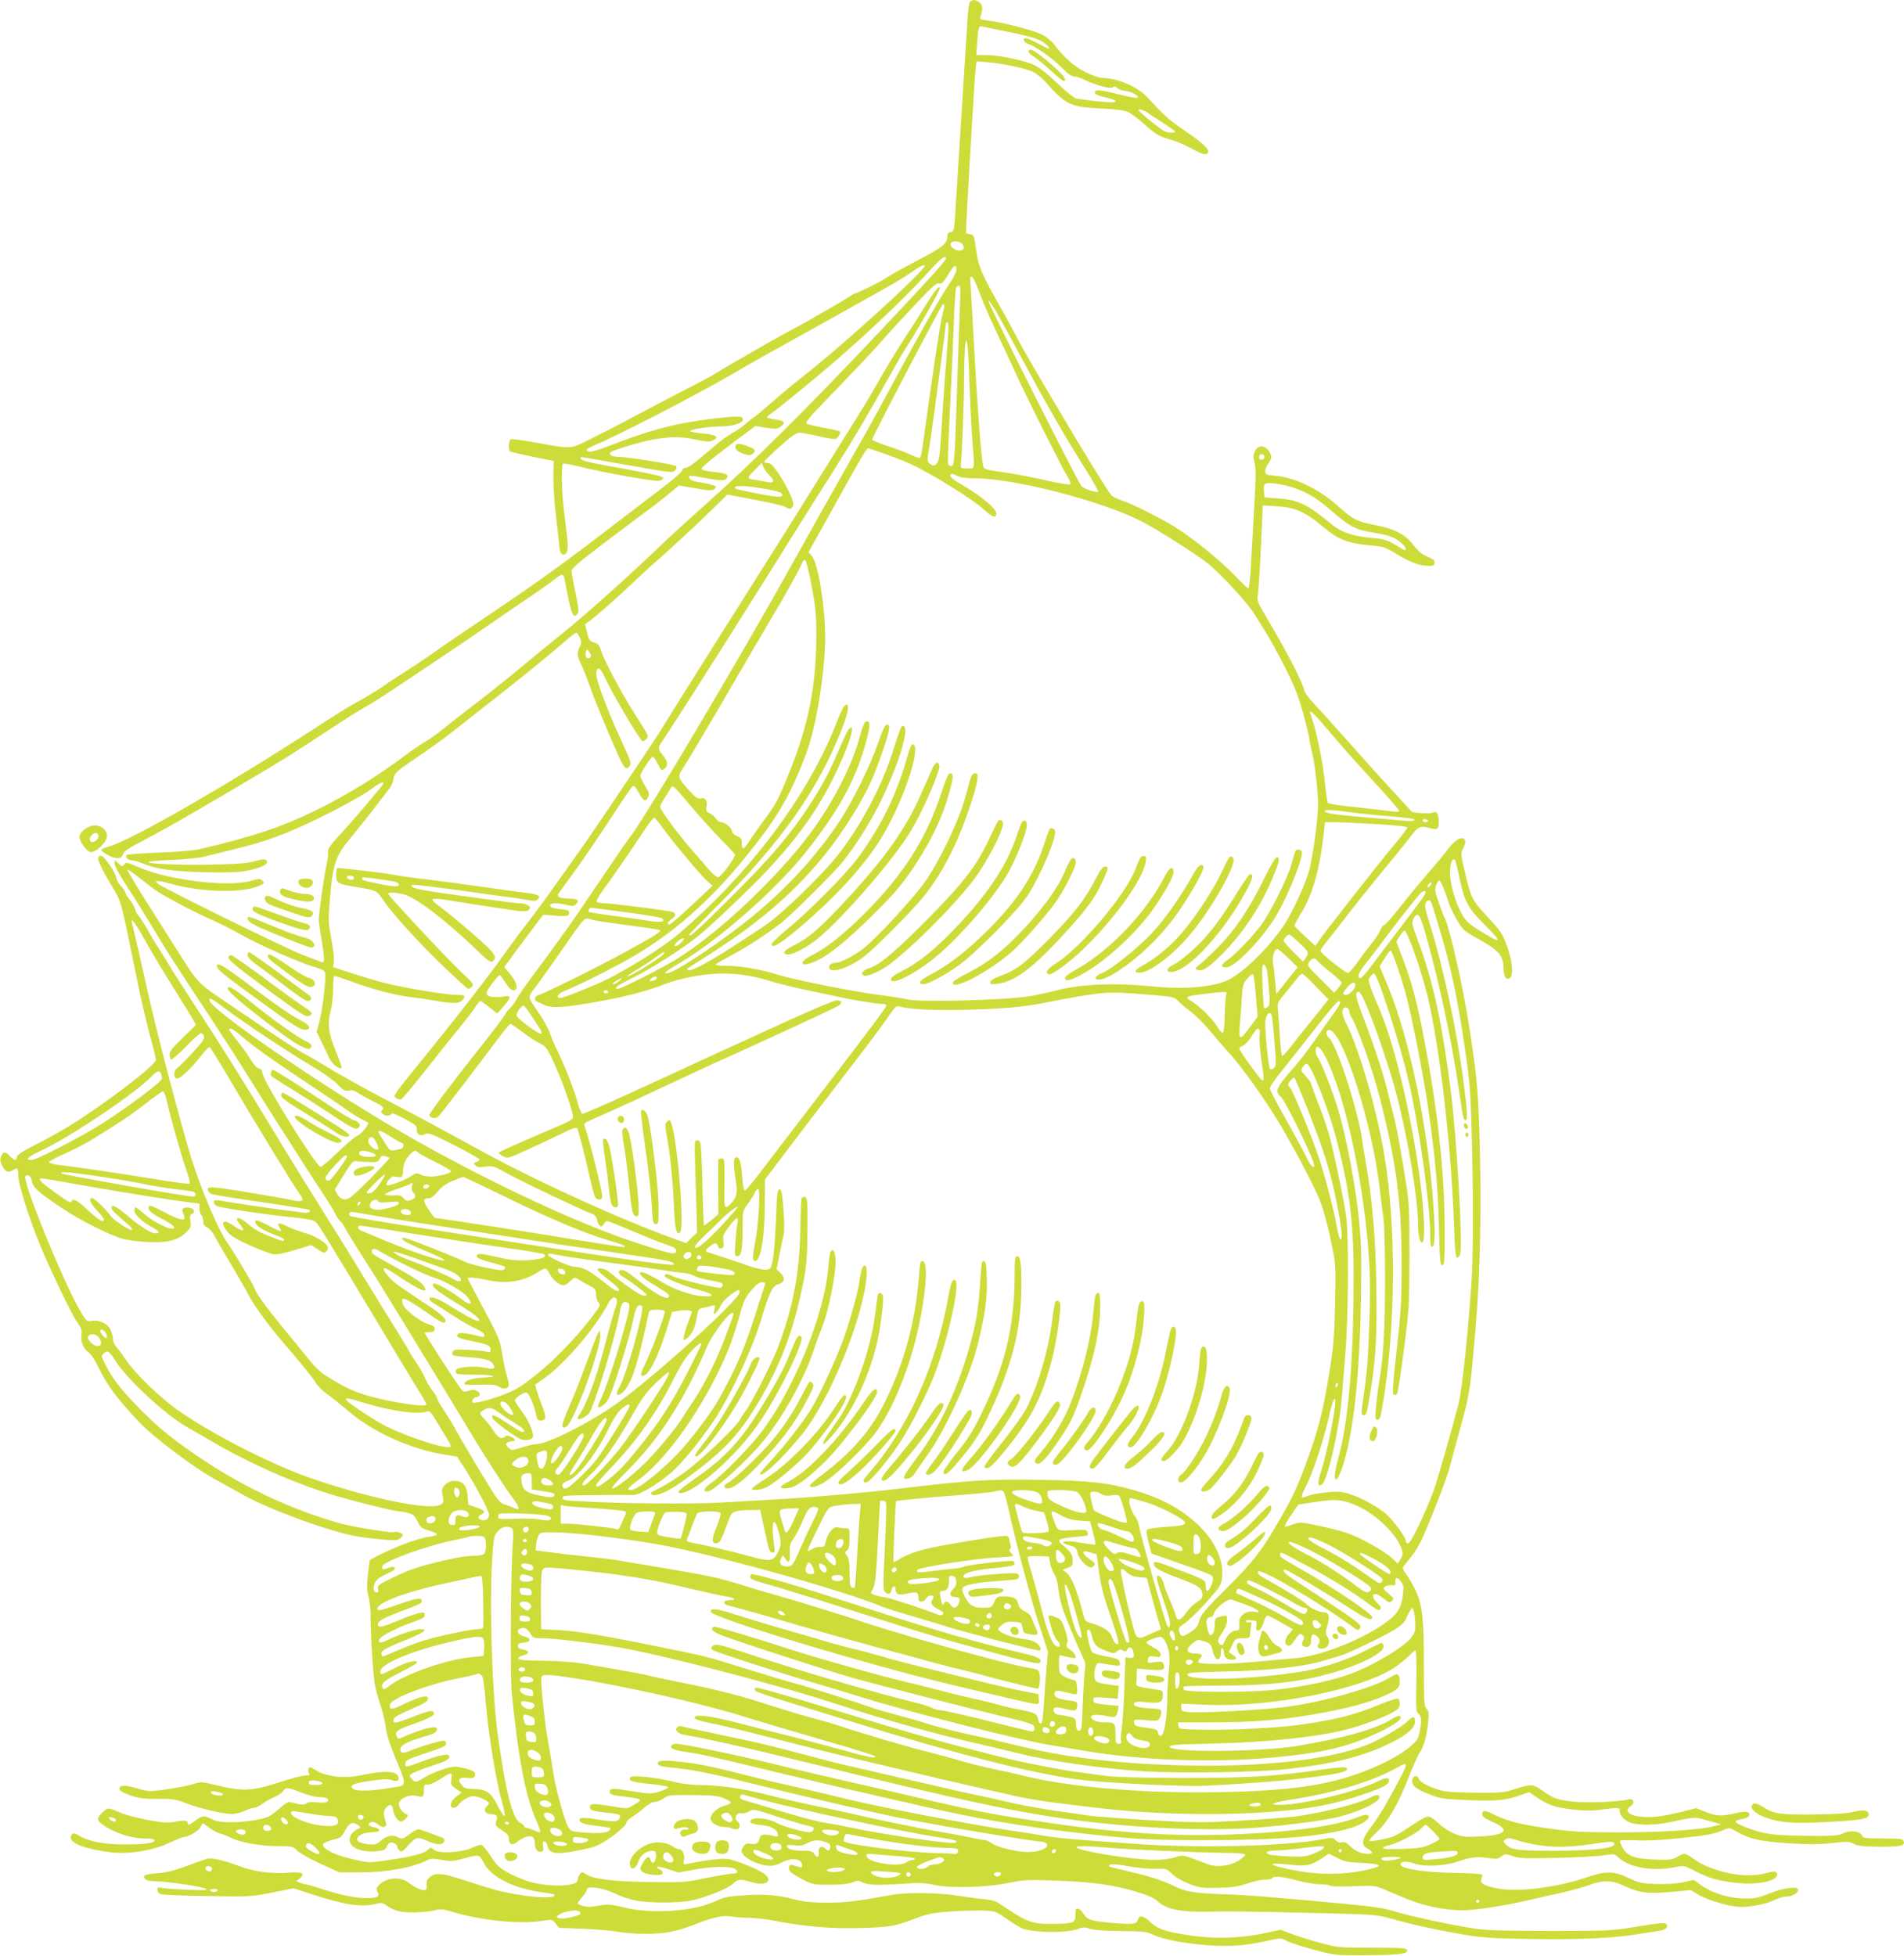 <?xml version="1.0" standalone="no"?>
<!DOCTYPE svg PUBLIC "-//W3C//DTD SVG 20010904//EN"
 "http://www.w3.org/TR/2001/REC-SVG-20010904/DTD/svg10.dtd">
<svg version="1.0" xmlns="http://www.w3.org/2000/svg"
 width="1246pt" height="1280pt" viewBox="0 0 1246 1280"
 preserveAspectRatio="xMidYMid meet">
<g transform="translate(0,1280) scale(0.1,-0.1)"
fill="#cddc39" stroke="none">
<path d="M6351 12791 c-10 -6 -16 -49 -22 -157 -5 -82 -21 -324 -34 -539 -14
-214 -31 -484 -38 -600 -12 -206 -12 -210 -34 -213 -15 -2 -23 -10 -23 -23 0
-53 -27 -75 -197 -164 -93 -48 -181 -98 -198 -110 -30 -22 -195 -105 -210
-105 -4 0 -19 -9 -35 -20 -15 -10 -72 -45 -126 -76 -142 -81 -167 -96 -281
-157 -57 -31 -135 -75 -175 -98 -40 -23 -116 -67 -168 -97 -52 -30 -112 -65
-132 -78 -21 -14 -113 -63 -205 -110 -93 -48 -238 -124 -323 -169 -85 -46
-211 -111 -280 -145 -143 -71 -119 -70 -369 -25 -80 14 -150 24 -158 21 -15
-6 -18 -72 -3 -81 5 -3 71 -18 147 -34 l137 -27 -3 -91 c-1 -50 5 -153 13
-230 9 -76 19 -172 24 -213 5 -58 11 -75 24 -78 32 -6 40 32 28 126 -27 216
-31 263 -33 359 0 56 2 105 6 109 3 4 53 -5 109 -19 165 -41 495 -100 523 -93
14 4 25 12 25 19 0 9 -72 26 -237 56 -252 45 -303 57 -303 72 0 11 -33 16 266
-37 340 -60 337 -60 353 -40 9 10 11 20 5 26 -11 11 -314 60 -370 60 -47 0
-74 14 -58 30 17 17 226 78 309 89 105 15 154 14 250 -6 68 -14 88 -15 110 -5
45 21 24 36 -60 45 -113 11 -116 20 -15 36 36 6 92 11 125 11 100 0 170 30
139 60 -13 12 -196 -6 -364 -36 -152 -27 -293 -70 -497 -149 -111 -43 -153
-51 -153 -27 0 5 26 19 58 32 135 55 641 316 887 458 202 117 247 142 450 254
170 94 273 152 590 330 50 28 119 71 153 96 40 28 67 41 73 35 19 -19 -554
-540 -811 -738 -43 -33 -123 -100 -180 -150 -56 -49 -109 -94 -118 -99 -10 -5
-37 -27 -62 -49 -25 -21 -63 -48 -85 -59 -22 -12 -65 -42 -95 -67 -159 -135
-193 -161 -212 -161 -11 0 -22 -8 -25 -20 -3 -11 -73 -71 -157 -134 -83 -63
-198 -151 -256 -195 -311 -240 -509 -384 -765 -557 -297 -200 -347 -234 -440
-300 -44 -31 -129 -88 -190 -127 -60 -38 -121 -78 -135 -89 -25 -20 -144 -91
-229 -138 -25 -14 -95 -58 -156 -97 -601 -394 -1284 -788 -1428 -824 -26 -6
-46 -17 -44 -23 2 -6 24 -21 49 -34 52 -27 85 -23 94 11 4 16 40 40 131 87
120 62 301 165 568 323 382 226 354 209 675 419 80 53 172 110 205 129 66 36
121 72 510 333 105 70 235 159 290 197 55 39 168 116 250 171 83 56 168 116
191 135 50 40 61 41 68 6 45 -241 55 -266 86 -228 9 11 6 39 -14 135 -14 66
-26 130 -26 143 0 18 48 59 231 197 127 96 249 188 272 204 23 16 78 59 121
94 l79 65 71 -12 c129 -23 151 -24 165 -8 11 14 7 17 -27 26 -21 6 -60 14 -86
17 -43 6 -68 25 -53 40 3 3 51 -4 107 -15 104 -21 140 -18 140 14 0 14 -21 20
-112 30 -35 4 -58 11 -57 18 0 11 82 78 267 216 l85 63 69 -11 c59 -10 72 -9
93 5 40 26 31 41 -30 49 -30 3 -55 10 -55 15 0 4 12 16 27 25 48 32 285 226
438 359 200 173 445 407 563 536 106 116 129 137 142 124 10 -10 -66 -94 -439
-490 -479 -507 -816 -841 -1136 -1127 -99 -88 -223 -201 -275 -251 -225 -216
-511 -472 -660 -591 -47 -38 -147 -119 -220 -180 -164 -136 -286 -233 -410
-327 -52 -39 -120 -93 -150 -118 -30 -25 -81 -62 -113 -81 -32 -19 -91 -58
-130 -88 -177 -133 -376 -257 -565 -351 -240 -119 -413 -178 -787 -267 -33 -8
-150 -18 -261 -22 -110 -4 -206 -11 -213 -15 -18 -11 6 -36 34 -36 13 0 44 -9
69 -20 84 -36 193 -52 393 -57 130 -4 217 -2 268 6 115 19 172 48 147 73 -8 8
-28 6 -69 -6 -43 -14 -108 -19 -255 -23 -203 -6 -448 3 -448 16 0 5 70 11 156
14 87 4 182 13 213 22 31 8 112 28 181 45 223 53 362 105 598 222 123 61 257
135 297 165 68 50 101 65 93 44 -5 -13 -193 -235 -264 -311 -82 -88 -104 -119
-97 -136 3 -8 -2 -44 -10 -82 -16 -68 -51 -317 -51 -362 0 -14 8 -69 17 -122
21 -119 22 -162 5 -155 -7 3 -67 26 -133 51 -110 43 -894 428 -939 461 -35 26
-9 27 85 1 219 -59 484 -62 588 -6 21 11 22 13 8 27 -14 15 -21 14 -75 -1
-153 -43 -537 4 -734 89 -77 33 -84 34 -95 18 -12 -15 -15 -15 -38 7 l-25 23
0 -25 c0 -14 33 -75 78 -144 43 -65 109 -171 147 -234 107 -179 174 -285 360
-565 95 -143 225 -345 290 -450 65 -104 143 -229 174 -277 31 -47 107 -167
169 -265 63 -98 134 -207 158 -243 24 -36 53 -84 65 -107 11 -23 27 -47 35
-54 9 -7 24 -29 34 -48 10 -20 63 -107 119 -193 55 -86 158 -251 227 -365 70
-114 177 -289 237 -388 61 -99 149 -245 197 -325 116 -195 262 -422 316 -493
45 -59 50 -86 12 -66 -11 6 -38 16 -61 23 -38 11 -45 19 -164 216 -68 113
-138 232 -156 265 -17 34 -53 93 -79 132 -27 39 -48 77 -48 83 0 7 -13 29 -30
50 -16 20 -39 58 -49 84 -11 25 -38 73 -61 106 -22 32 -40 61 -40 64 0 2 -37
64 -83 138 -46 73 -155 250 -242 393 -87 143 -206 334 -264 425 -57 91 -180
289 -271 440 -239 394 -378 616 -536 857 -76 116 -158 244 -182 285 -23 40
-53 87 -65 105 -12 17 -44 70 -70 117 -27 47 -55 90 -62 96 -7 6 -16 23 -20
38 -3 15 -19 44 -36 64 -16 20 -29 41 -29 47 0 6 -13 26 -30 44 -16 19 -30 44
-30 55 0 26 -79 142 -97 142 -39 0 -24 -42 73 -205 59 -99 52 -72 164 -621 21
-105 57 -259 79 -342 23 -82 41 -158 41 -168 -1 -33 -323 -280 -549 -421 -54
-34 -158 -93 -230 -129 -96 -49 -131 -72 -131 -86 0 -25 -19 -22 -46 7 -29 32
-41 31 -56 0 -9 -21 -8 -32 5 -61 21 -43 40 -51 71 -31 30 20 36 14 36 -40 0
-50 69 -272 136 -435 68 -168 212 -468 249 -520 28 -39 33 -53 28 -82 -7 -45
12 -91 47 -116 16 -11 43 -53 64 -96 56 -118 122 -206 266 -359 101 -106 367
-305 510 -382 47 -25 123 -68 170 -94 168 -96 576 -244 748 -273 48 -8 128
-17 177 -21 82 -6 92 -4 109 14 17 19 17 20 -3 30 -11 7 -31 9 -43 6 -26 -7
-283 36 -368 61 -297 85 -599 225 -865 401 -209 138 -305 216 -445 359 -115
119 -164 183 -213 280 -26 51 -26 52 -7 69 24 22 34 15 78 -53 75 -119 321
-346 460 -427 31 -18 109 -63 172 -99 257 -150 560 -282 818 -357 142 -41 378
-99 405 -99 12 0 39 -5 60 -11 31 -8 42 -19 59 -54 19 -40 28 -46 75 -60 29
-9 53 -20 53 -25 0 -5 -21 -12 -47 -15 -87 -11 -263 -80 -392 -152 -2 -1 -8
-46 -14 -99 -7 -74 -7 -105 4 -138 7 -22 13 -75 14 -116 1 -176 18 -429 32
-485 8 -33 25 -91 38 -130 13 -38 26 -98 30 -132 4 -40 26 -108 62 -195 70
-167 71 -180 18 -189 -185 -32 -284 -34 -301 -8 -12 20 15 31 122 46 84 12
115 13 138 5 33 -13 52 -3 43 22 -15 39 -90 42 -247 9 -114 -24 -235 -8 -304
40 -22 16 -30 17 -36 6 -5 -7 -4 -21 1 -31 8 -15 5 -17 -23 -16 -18 0 -97 -20
-175 -46 -173 -56 -233 -59 -397 -20 -106 26 -110 26 -161 10 -56 -17 -230
-46 -281 -46 -18 0 -62 9 -98 21 -71 21 -109 18 -104 -9 2 -11 28 -25 73 -41
58 -19 89 -23 178 -22 98 1 116 -2 186 -29 91 -35 238 -69 299 -70 23 0 60 9
82 20 22 11 49 20 60 20 12 0 36 11 53 24 18 14 53 34 79 45 26 11 53 29 60
40 17 28 33 26 121 -9 45 -18 94 -30 121 -30 46 0 69 -16 45 -31 -8 -5 -38 -6
-67 -3 -35 4 -57 2 -67 -6 -14 -12 -32 -11 -98 6 -23 5 -34 0 -71 -34 -24 -22
-57 -47 -72 -55 -75 -39 -313 -55 -369 -25 -60 31 -70 31 -119 -7 -30 -23 -46
-30 -46 -21 0 24 -17 27 -80 16 -51 -9 -79 -8 -177 10 -65 12 -144 32 -178 46
-89 38 -89 38 -123 6 -39 -37 -40 -52 -4 -79 75 -55 188 -93 281 -93 45 0 61
-4 61 -14 0 -17 -72 -26 -200 -25 -124 0 -226 19 -283 52 -39 23 -47 25 -57
12 -38 -45 63 -91 250 -115 120 -15 279 10 385 60 47 22 92 40 100 40 27 0 94
39 106 63 6 12 13 24 15 26 1 1 20 -11 41 -27 21 -17 52 -34 68 -38 17 -4 48
-16 70 -27 66 -33 190 -56 306 -57 103 0 106 -1 133 -29 16 -16 84 -55 152
-86 l125 -57 137 0 c181 1 348 32 442 82 16 9 37 9 88 0 58 -11 76 -10 132 5
121 33 115 33 145 -24 49 -97 207 -174 408 -197 31 -4 57 -10 57 -14 0 -36
-274 -5 -445 50 -49 16 -126 40 -170 54 -122 39 -164 43 -198 16 -23 -18 -28
-29 -25 -52 3 -19 0 -32 -9 -35 -18 -7 -66 14 -110 48 -52 42 -146 34 -194
-17 -17 -19 -19 -26 -9 -44 17 -31 0 -40 -75 -40 -73 0 -167 20 -291 60 -51
16 -97 30 -103 30 -5 0 -22 5 -36 10 l-27 10 23 18 c41 34 16 45 -80 38 -111
-8 -226 8 -321 45 -41 16 -101 35 -133 41 -54 11 -64 10 -120 -11 -160 -60
-205 -73 -273 -78 -86 -7 -104 -14 -85 -37 9 -11 31 -16 70 -16 75 -1 305 -35
328 -50 14 -9 -13 -10 -117 -6 -75 3 -150 9 -168 12 -28 6 -32 4 -32 -14 0
-12 9 -23 23 -27 12 -4 150 -10 305 -12 280 -5 286 -4 424 23 l139 28 112 -37
c219 -71 331 -89 422 -66 38 10 48 9 72 -8 54 -38 96 -48 185 -47 48 1 107 7
131 13 38 11 53 10 113 -8 197 -59 447 -84 593 -60 64 10 65 10 87 -18 l22
-28 163 -6 c90 -4 191 -13 224 -20 33 -7 112 -13 175 -13 129 -1 210 15 337
65 114 45 173 57 230 48 26 -4 78 -8 115 -8 36 -1 102 -8 145 -16 218 -42 393
-57 585 -51 198 6 221 10 373 68 66 25 104 32 215 40 74 5 171 8 215 6 77 -3
83 -5 145 -49 36 -25 79 -53 97 -62 67 -35 307 -39 384 -7 24 10 38 10 72 -1
28 -9 96 -14 202 -15 144 -1 165 -3 209 -23 67 -32 206 -58 361 -70 144 -10
242 -3 387 29 89 20 91 20 123 2 17 -11 97 -37 176 -58 144 -39 144 -39 334
-38 224 0 288 8 283 32 -3 15 -26 17 -228 17 -222 0 -226 1 -345 33 -66 18
-150 44 -187 59 l-68 26 -77 -17 c-170 -39 -347 -46 -518 -20 -155 23 -210 41
-255 85 -44 43 -75 50 -83 19 -8 -31 -31 -34 -166 -23 -141 12 -169 21 -193
64 -17 29 -47 40 -49 17 0 -7 -2 -26 -2 -43 -2 -37 -21 -43 -148 -44 -141 -1
-160 6 -359 139 -15 10 -54 20 -90 23 -36 2 -112 13 -170 22 -119 20 -333 23
-425 7 -255 -45 -308 -52 -431 -52 -98 0 -150 5 -209 20 -117 30 -197 37 -335
28 -107 -7 -132 -12 -185 -37 -143 -69 -422 -88 -603 -42 -67 17 -105 22 -135
16 -23 -3 -57 -9 -75 -12 -29 -5 -92 12 -92 24 0 3 14 21 30 40 17 18 30 40
30 48 0 29 111 12 195 -30 28 -14 82 -32 120 -40 90 -19 284 -19 373 0 96 20
245 81 271 111 25 28 50 30 119 8 87 -28 144 6 87 52 -40 31 -190 93 -245 100
-39 5 -132 -6 -258 -32 -31 -6 -32 -6 -26 24 7 35 -10 72 -34 72 -9 0 -26 7
-37 16 -31 23 -86 34 -133 25 -80 -16 -158 -90 -150 -144 5 -37 38 -27 53 16
14 41 36 63 72 73 38 10 50 0 45 -40 -5 -39 -26 -49 -35 -15 -8 29 -28 20 -52
-24 -19 -34 -19 -37 -3 -53 21 -22 122 -32 133 -14 7 11 -4 24 -30 33 -5 3 -7
7 -3 11 3 4 35 -3 71 -15 l66 -22 103 19 c116 21 232 24 266 5 28 -15 20 -31
-16 -31 -15 0 -92 -13 -172 -29 -140 -29 -152 -30 -375 -26 -242 4 -361 19
-411 51 -25 17 -27 17 -40 -1 -8 -10 -14 -27 -14 -37 0 -44 -191 -49 -325 -8
-38 12 -99 38 -134 58 -53 29 -71 47 -108 104 -25 38 -52 72 -60 75 -8 3 -36
-4 -62 -17 -64 -32 -222 -41 -251 -15 -19 18 -21 18 -43 -2 -25 -23 -109 -44
-272 -67 -109 -16 -111 -16 -220 9 -105 24 -182 60 -192 91 -4 12 30 28 87 41
28 7 39 17 59 56 25 50 49 60 86 33 18 -13 17 -14 -12 -29 -43 -23 -58 -68
-32 -101 24 -31 97 -48 169 -39 41 5 53 10 60 28 5 13 15 25 22 28 18 6 48
-11 48 -27 0 -8 7 -19 15 -26 12 -10 21 -5 52 30 56 62 63 63 129 34 31 -14
69 -24 83 -22 31 4 41 35 14 44 -10 3 -46 16 -81 30 -34 13 -69 24 -76 24 -8
0 -34 -15 -58 -33 -42 -32 -45 -33 -75 -19 -38 18 -71 11 -113 -24 -27 -23
-38 -26 -81 -22 -28 3 -57 12 -66 20 -24 25 26 58 88 58 60 0 69 24 13 34 -21
4 -34 12 -31 19 7 21 38 20 61 -2 29 -27 61 -19 51 13 -17 53 -17 77 0 96 27
30 42 24 48 -16 6 -38 32 -74 52 -74 7 0 20 10 31 21 15 17 16 23 5 27 -26 9
-51 42 -51 67 0 35 69 66 117 53 42 -11 46 -9 47 39 1 33 4 38 23 35 11 -2 45
12 75 31 83 53 89 53 82 8 -5 -33 -3 -41 20 -59 15 -11 32 -23 39 -26 8 -3 6
-9 -7 -17 -33 -21 -56 -49 -56 -69 0 -28 34 -26 53 4 9 12 32 31 53 41 30 14
43 15 73 6 20 -6 45 -17 56 -25 19 -14 19 -15 1 -35 -26 -29 -14 -49 31 -53
39 -3 42 -8 28 -54 -5 -17 2 -26 39 -50 37 -23 46 -35 46 -57 0 -36 25 -45 53
-20 12 11 37 25 56 32 43 14 61 1 61 -44 0 -36 21 -60 45 -51 10 4 13 14 9 36
-5 23 -3 30 9 30 8 0 17 -12 20 -29 10 -47 48 -56 162 -37 53 9 117 24 143 32
71 24 212 131 212 160 0 7 16 22 36 35 20 12 56 39 81 61 26 22 55 38 70 38
14 0 39 10 56 23 30 21 41 22 187 21 127 -1 164 -4 204 -20 27 -10 49 -23 48
-29 0 -5 -20 -16 -44 -22 -47 -14 -88 -53 -88 -83 0 -27 45 -54 91 -55 21 0
41 -4 45 -8 4 -4 18 -7 31 -7 28 0 32 36 7 55 -24 17 -1 59 26 50 11 -4 33 2
50 11 29 18 31 18 172 -29 79 -25 163 -51 188 -57 25 -6 51 -13 57 -15 19 -6
3 -35 -19 -35 -36 0 -177 40 -210 59 -64 38 -178 45 -178 11 0 -11 20 -17 89
-25 55 -7 91 -31 91 -61 0 -13 -6 -15 -27 -8 -53 15 -87 11 -91 -11 -7 -36
-23 -47 -58 -40 -28 5 -36 2 -50 -20 -15 -23 -15 -27 -1 -49 21 -31 99 -68
157 -74 36 -3 58 1 96 21 63 32 127 26 132 -12 3 -21 1 -23 -21 -17 -14 3 -32
9 -41 12 -23 9 -32 -23 -12 -45 9 -10 46 -33 82 -51 61 -32 70 -33 172 -33 72
0 120 5 147 15 37 14 44 14 70 0 34 -17 106 -20 270 -8 100 7 134 6 205 -9
109 -23 347 -15 490 16 84 18 116 19 280 14 247 -8 394 -28 537 -71 89 -27
126 -43 154 -69 55 -49 146 -67 324 -64 170 3 198 3 700 -9 387 -9 403 -10
495 -36 144 -40 288 -72 460 -102 139 -24 186 -27 463 -32 315 -5 546 6 702
33 44 7 102 16 128 20 49 6 70 26 49 47 -8 8 -61 3 -184 -18 -170 -28 -181
-29 -568 -29 -280 0 -421 4 -485 13 -160 24 -429 81 -529 112 -81 25 -143 34
-364 55 -462 43 -602 54 -772 60 -189 7 -243 17 -320 55 -73 36 -161 64 -300
96 -63 14 -117 28 -120 30 -17 18 36 19 123 2 56 -10 136 -18 177 -17 73 2 76
1 110 -33 21 -21 65 -46 110 -64 69 -27 84 -29 190 -27 94 2 129 7 195 29 44
15 97 26 117 25 20 -1 39 3 43 9 10 16 64 12 163 -15 51 -14 120 -25 152 -25
32 0 61 -4 64 -9 3 -5 69 -7 149 -4 138 6 144 5 207 -21 36 -15 103 -44 150
-63 105 -44 248 -73 361 -73 86 0 290 32 449 70 47 11 135 31 195 44 61 13
142 36 181 50 95 35 152 34 230 -3 100 -47 157 -55 308 -41 l132 12 49 -31
c28 -16 95 -42 150 -57 82 -21 113 -25 170 -20 75 7 144 25 193 50 17 9 46 16
65 16 40 0 84 30 72 49 -12 20 -105 4 -194 -32 -60 -24 -90 -31 -146 -30 -109
0 -222 35 -300 92 l-40 30 -70 -16 c-46 -9 -106 -13 -175 -11 -93 3 -113 7
-174 36 -106 50 -153 51 -278 9 -205 -70 -468 -102 -600 -72 -81 18 -103 32
-94 62 3 10 6 22 6 26 0 5 -82 10 -182 12 -203 3 -353 27 -353 55 0 22 38 24
97 4 65 -21 197 -14 279 15 79 28 124 34 197 23 55 -8 66 -6 87 10 23 18 26
18 75 2 45 -15 84 -16 293 -11 133 3 271 11 306 17 61 10 65 10 90 -13 73 -68
227 -95 373 -65 57 12 59 12 130 -25 92 -47 149 -63 266 -77 137 -17 272 10
272 54 0 22 -21 24 -70 10 -132 -40 -356 4 -479 94 -52 38 -59 39 -106 11 -32
-19 -47 -21 -148 -17 -129 5 -175 22 -207 75 -11 19 -20 39 -20 45 0 7 33 9
103 6 63 -4 170 1 282 13 182 18 231 27 296 55 35 15 39 15 80 -9 88 -51 160
-67 348 -79 134 -8 201 -7 282 2 96 11 109 11 140 -5 27 -14 60 -18 171 -19
141 0 167 6 155 38 -5 13 -28 16 -136 16 -118 0 -130 2 -136 19 -9 29 -81 37
-125 14 -30 -15 -61 -18 -231 -16 -214 2 -289 11 -388 50 -98 39 -104 46 -45
59 31 6 50 16 52 26 5 25 -24 29 -91 13 -87 -21 -128 -19 -197 9 l-60 24 -117
-29 c-79 -19 -144 -29 -196 -29 -114 0 -171 35 -115 72 29 19 18 53 -15 44
-54 -16 -266 -25 -361 -15 -104 11 -132 21 -207 75 -56 41 -71 41 -174 8 -73
-24 -94 -26 -246 -25 -92 1 -189 5 -215 10 -73 14 -161 56 -169 81 -9 28 -39
22 -43 -8 -5 -36 22 -58 112 -93 75 -29 93 -32 251 -38 183 -8 247 -2 341 31
l61 21 47 -32 c75 -52 124 -69 239 -82 83 -9 128 -9 190 0 113 15 117 15 117
-12 0 -30 37 -65 81 -77 50 -15 164 -12 244 6 159 34 166 35 219 20 28 -8 67
-19 86 -24 l35 -9 -41 -11 c-87 -25 -340 -42 -622 -42 -247 0 -306 3 -465 25
-184 26 -273 48 -359 91 -59 30 -78 30 -78 3 0 -16 16 -28 70 -52 118 -52 86
-86 -90 -94 -92 -5 -112 -2 -160 17 -30 12 -73 39 -95 59 -22 21 -49 43 -61
49 -24 12 -38 6 -150 -69 -38 -25 -82 -51 -99 -57 -45 -16 -146 -35 -153 -27
-4 3 14 25 39 48 84 78 146 184 223 381 25 65 56 131 67 148 26 36 46 109 55
200 6 57 4 72 -11 88 -16 17 -17 46 -17 287 0 309 -11 403 -60 498 -16 33 -41
74 -54 92 -13 17 -24 36 -24 42 0 5 22 35 49 67 30 35 64 92 86 144 75 174
155 382 170 443 9 34 41 152 71 262 63 228 65 243 100 650 32 368 41 844 25
1286 -10 301 -17 373 -67 694 -38 249 -126 639 -157 702 -8 15 -27 64 -42 109
-26 73 -27 84 -16 113 8 17 17 31 20 31 8 0 42 -81 61 -145 15 -48 65 -141 94
-173 11 -13 54 -42 96 -64 141 -77 170 -111 170 -201 0 -48 17 -72 40 -57 26
16 17 114 -19 212 -29 79 -41 97 -126 188 -103 112 -108 121 -150 300 -26 110
-27 117 -11 147 20 40 20 59 0 67 -22 8 -61 -20 -104 -78 -21 -28 -79 -98
-130 -156 -50 -58 -130 -154 -177 -215 -47 -60 -93 -113 -103 -117 -10 -3 -22
-19 -28 -35 -5 -16 -30 -54 -54 -84 -24 -30 -66 -85 -92 -122 -27 -38 -55 -71
-63 -74 -13 -5 -183 130 -183 146 0 4 30 46 68 92 37 47 103 132 147 189 44
57 139 174 210 261 72 86 149 182 172 213 45 59 59 64 121 47 48 -14 58 -7 57
44 -1 53 -14 71 -41 57 -18 -8 -129 -2 -137 8 -2 3 -60 66 -128 140 -69 74
-201 221 -293 325 -93 105 -193 215 -221 245 -29 30 -55 67 -59 81 -13 58
-120 265 -244 472 -60 101 -69 122 -62 146 4 15 14 155 21 311 l13 283 93 -6
c119 -7 186 -37 301 -134 98 -83 163 -109 309 -122 83 -7 99 -12 160 -49 97
-59 154 -82 209 -84 43 -3 49 0 52 18 2 17 -7 25 -46 41 -36 15 -61 36 -93 77
-54 71 -126 107 -254 131 -112 21 -142 36 -235 120 -130 116 -280 189 -416
202 -60 5 -64 8 -64 30 0 14 9 36 20 50 26 33 25 54 -1 87 -28 36 -68 32 -87
-7 -11 -23 -11 -37 -2 -75 10 -37 9 -103 -4 -322 -9 -151 -19 -326 -22 -387
-4 -62 -10 -113 -15 -113 -5 0 -44 37 -86 81 -88 93 -247 224 -367 303 -94 62
-297 166 -375 191 -29 10 -60 25 -68 34 -22 24 -178 277 -310 501 -64 107
-153 258 -198 335 -45 77 -97 169 -115 205 -18 36 -61 115 -95 175 -135 239
-153 282 -167 389 -13 93 -15 99 -38 103 -13 2 -25 5 -28 7 -4 4 56 1044 64
1092 l4 32 68 -5 c97 -7 258 -41 303 -64 22 -11 56 -38 77 -61 136 -154 165
-168 360 -178 95 -4 159 -12 182 -22 19 -9 67 -43 105 -78 80 -71 106 -86 182
-106 29 -8 87 -32 127 -54 74 -41 100 -48 111 -30 12 20 -31 62 -144 139 -109
74 -149 110 -250 222 -63 70 -200 129 -302 129 -16 0 -64 17 -107 39 -76 38
-138 94 -206 183 -16 21 -51 49 -80 63 -58 28 -256 79 -349 90 -49 6 -57 9
-52 23 19 49 17 79 -6 96 -26 18 -38 20 -58 7z m259 -202 c158 -32 210 -51
244 -88 26 -29 17 -27 -60 14 -36 19 -72 35 -80 35 -28 0 -13 -29 20 -40 47
-15 161 -97 221 -159 31 -33 58 -51 73 -51 12 0 39 -8 60 -18 73 -37 181 -67
194 -54 9 9 16 8 29 -4 9 -8 33 -17 53 -19 40 -3 90 -31 81 -44 -3 -5 -55 4
-117 20 -118 30 -153 35 -162 20 -9 -14 15 -27 77 -40 59 -13 77 -31 30 -31
-33 0 -198 18 -232 26 -13 3 -68 48 -123 100 -65 62 -119 105 -153 120 -65 30
-234 64 -316 64 l-60 0 6 83 c8 106 10 111 38 103 12 -3 92 -20 177 -37z m908
-532 c8 -6 22 -16 32 -22 10 -5 48 -30 85 -55 66 -45 66 -45 35 -48 -18 -2
-43 4 -58 14 -48 31 -162 126 -162 135 0 10 48 -7 68 -24z m-1214 -864 c9 -21
-2 -33 -29 -33 -23 0 -55 23 -55 40 0 32 72 26 84 -7z m-44 -157 c0 -13 -20
-53 -44 -88 -59 -86 -212 -356 -371 -653 -71 -132 -152 -280 -180 -330 -29
-49 -76 -133 -105 -185 -29 -52 -69 -124 -90 -160 -46 -81 -217 -386 -280
-500 -329 -592 -949 -1638 -1055 -1780 -23 -30 -108 -154 -190 -275 -82 -121
-156 -231 -166 -245 -46 -69 -213 -298 -289 -400 -48 -63 -96 -133 -108 -155
-11 -22 -32 -51 -46 -64 -14 -14 -26 -28 -26 -32 0 -8 -94 -130 -215 -283
-137 -172 -285 -370 -285 -381 0 -19 38 -29 56 -14 12 10 243 311 412 537 30
39 58 72 63 72 4 0 41 -25 81 -55 40 -31 90 -63 112 -73 42 -19 55 -40 124
-202 43 -103 92 -250 92 -279 0 -13 -21 -27 -72 -49 -221 -94 -404 -175 -412
-182 -4 -5 6 -16 24 -25 32 -16 33 -16 148 36 65 29 165 76 224 105 79 40 108
50 115 41 5 -7 31 -102 57 -212 61 -260 57 -249 84 -253 18 -3 22 1 22 25 0
37 -93 406 -115 456 -6 14 2 21 41 38 120 52 237 105 479 219 143 67 325 152
405 187 210 94 701 321 730 338 35 19 32 40 -6 39 -17 -1 -161 -61 -320 -134
-159 -73 -395 -181 -524 -240 -129 -60 -363 -167 -520 -239 -157 -72 -291
-130 -299 -129 -7 2 -21 33 -31 74 -19 75 -90 256 -136 346 -15 29 -35 77 -45
106 -10 29 -40 85 -66 123 -86 127 -84 106 -21 190 30 41 92 128 138 194 195
280 168 252 230 235 19 -5 125 -21 235 -35 110 -14 202 -28 204 -31 10 -10
-32 -37 -236 -148 -181 -99 -507 -260 -565 -280 -23 -7 -23 -35 0 -42 9 -3 29
-12 44 -20 34 -18 108 -18 233 2 246 38 432 84 565 138 36 15 114 35 174 46
187 34 335 24 521 -34 44 -13 148 -39 230 -56 83 -17 191 -40 240 -51 84 -18
217 -38 258 -39 9 0 17 -4 17 -10 0 -11 -106 -154 -430 -575 -135 -176 -299
-391 -365 -477 -65 -87 -124 -158 -130 -158 -8 0 -14 31 -18 89 -6 92 -19 135
-40 128 -18 -6 -19 -46 -4 -138 16 -92 11 -122 -32 -166 -37 -39 -43 -29 -41
70 1 50 2 122 1 160 -1 60 -3 67 -21 67 -11 0 -20 -6 -20 -12 -1 -7 0 -90 0
-183 l1 -170 -45 -38 c-25 -20 -47 -37 -49 -37 -2 0 -7 116 -10 257 -3 142 -9
268 -13 281 -4 14 -13 22 -23 20 -18 -4 -18 23 -6 -363 l7 -240 -36 -34 -36
-35 -53 19 c-338 119 -894 370 -1262 570 -338 185 -414 226 -661 355 -144 76
-308 167 -365 203 -57 35 -128 77 -158 92 -30 15 -148 91 -262 168 -115 78
-251 170 -302 205 -121 82 -141 103 -238 257 -45 72 -145 228 -221 349 -76
120 -136 221 -134 224 5 4 28 -12 164 -119 56 -43 258 -151 399 -213 45 -20
125 -61 179 -91 116 -66 369 -178 474 -210 63 -19 76 -26 78 -46 6 -39 -17
-233 -37 -309 l-19 -72 35 -72 c19 -39 42 -87 51 -106 17 -34 65 -71 77 -58 3
3 -13 50 -35 104 -50 118 -59 184 -36 270 9 34 16 98 16 142 0 45 3 83 7 85 5
2 55 -14 113 -36 124 -47 301 -93 391 -102 35 -4 98 -13 139 -20 142 -26 182
-24 202 8 15 23 8 27 -44 27 -66 0 -331 43 -463 76 -55 14 -155 43 -223 65
l-123 41 6 30 c4 17 -3 79 -16 148 -21 112 -22 125 -10 266 19 232 37 286 142
409 41 50 108 133 147 185 40 52 84 110 98 127 15 18 27 47 29 65 3 38 14 48
180 160 66 45 158 112 205 149 47 37 142 112 211 166 205 159 418 332 507 410
45 40 87 73 93 73 5 0 16 -15 24 -32 11 -28 11 -37 -1 -60 -19 -37 -18 -62 7
-111 12 -23 37 -85 55 -137 31 -90 104 -269 190 -463 39 -88 55 -101 77 -65 9
13 -3 47 -56 160 -92 198 -169 403 -165 441 5 51 25 42 56 -25 46 -103 233
-418 247 -418 7 0 19 7 26 16 15 18 19 11 -80 167 -83 131 -195 340 -215 403
-14 43 -22 53 -48 60 -28 8 -34 16 -46 64 l-14 55 28 20 c47 34 205 174 289
255 44 42 101 94 126 116 78 67 289 262 391 362 l98 96 177 -34 c98 -18 188
-39 200 -46 29 -18 40 -18 52 4 12 22 -30 116 -94 213 -37 55 -52 69 -72 69
-13 0 -23 5 -21 10 2 6 48 51 103 100 70 63 107 89 125 89 14 0 70 -10 125
-23 55 -13 106 -21 113 -18 15 5 36 41 28 49 -3 3 -51 14 -107 24 -56 10 -106
22 -112 28 -6 6 25 46 89 112 270 280 356 371 419 444 38 44 130 144 205 223
106 113 139 142 155 138 20 -5 27 3 79 87 20 33 36 35 36 3z m152 -157 c21
-57 74 -178 117 -269 44 -91 96 -203 117 -250 53 -121 310 -634 341 -681 15
-23 22 -43 17 -48 -5 -5 -73 6 -152 24 -79 18 -193 41 -255 50 -154 23 -154
23 -161 41 -15 38 -41 394 -76 1045 -5 91 -10 170 -11 175 -3 18 1 26 13 22 6
-2 29 -51 50 -109z m-129 44 c3 -5 1 -91 -3 -193 -5 -102 -13 -345 -19 -540
-13 -404 -16 -440 -37 -440 -8 0 -17 7 -20 14 -3 8 2 151 11 318 8 167 20 418
25 559 5 140 12 263 16 272 6 18 20 22 27 10z m235 -160 c22 -38 104 -187 182
-333 156 -290 265 -479 402 -698 50 -79 88 -146 84 -149 -9 -9 -94 18 -108 35
-25 29 -579 1129 -606 1203 -11 28 11 1 46 -58z m-338 35 c0 -7 -7 -38 -15
-68 -12 -44 -61 -367 -131 -878 -4 -23 -10 -45 -15 -48 -4 -2 -28 5 -51 17
-24 12 -92 38 -152 58 -60 20 -109 40 -109 44 2 19 456 887 464 887 5 0 9 -6
9 -12z m25 -185 c-23 -303 -37 -502 -46 -653 -9 -143 -14 -178 -29 -193 -15
-16 -20 -17 -39 -6 -25 16 -25 23 -6 136 13 76 105 765 105 786 0 4 5 7 10 7
7 0 8 -28 5 -77z m138 -293 c4 -118 12 -285 18 -370 18 -240 21 -215 -31 -215
-42 0 -45 2 -42 25 8 82 21 402 21 561 2 335 25 334 34 -1z m-388 -554 c141
-65 413 -234 487 -303 50 -46 78 -55 78 -25 0 37 -103 121 -252 206 -27 15
-48 33 -48 41 0 19 10 19 46 0 19 -10 58 -15 114 -15 260 0 836 -150 1094
-283 99 -52 342 -205 424 -269 76 -58 266 -262 306 -329 22 -35 58 -93 81
-129 23 -36 79 -137 123 -225 67 -132 88 -186 122 -309 22 -82 40 -158 40
-169 0 -10 7 -45 15 -76 18 -70 35 -210 40 -321 3 -85 -19 -273 -51 -428 -19
-93 -112 -299 -179 -397 -104 -151 -275 -314 -370 -353 -110 -44 -281 -57
-488 -36 -237 24 -462 15 -617 -25 -63 -16 -149 -35 -190 -41 -175 -26 -721
-39 -794 -19 -22 6 -105 19 -185 29 -155 19 -545 97 -654 130 -115 36 -250 60
-335 60 -52 0 -81 4 -77 10 3 5 47 30 96 56 97 50 253 152 334 217 80 65 342
326 401 399 76 95 173 247 234 367 131 263 210 521 159 521 -12 0 -17 -13 -69
-175 -73 -228 -215 -493 -365 -680 -108 -134 -364 -381 -469 -451 -328 -219
-467 -300 -503 -292 -13 3 -5 12 31 34 27 16 111 70 187 120 402 266 677 548
892 915 72 123 108 202 163 363 48 141 54 179 27 174 -12 -2 -29 -39 -58 -123
-46 -136 -160 -368 -242 -495 -166 -256 -400 -503 -668 -707 -190 -145 -407
-286 -459 -299 -46 -11 -25 8 66 61 250 145 625 473 824 720 214 268 326 468
393 700 35 121 39 165 16 165 -19 0 -26 -18 -60 -140 -15 -54 -55 -155 -95
-235 -127 -258 -281 -465 -545 -729 -188 -189 -400 -363 -559 -459 -102 -61
-351 -187 -371 -187 -35 0 -8 21 98 73 130 65 329 193 431 276 94 77 329 302
447 426 197 210 330 396 436 612 100 203 151 367 98 312 -7 -8 -35 -63 -60
-124 -60 -140 -95 -209 -157 -310 -147 -237 -285 -401 -601 -712 -177 -175
-227 -219 -227 -199 0 3 89 94 198 203 404 403 642 742 797 1132 46 115 56
175 31 170 -12 -3 -31 -40 -60 -114 -185 -480 -576 -1000 -1053 -1401 -83 -70
-306 -210 -442 -278 -85 -43 -293 -126 -314 -126 -34 0 -15 29 30 47 87 34
300 141 435 218 271 156 508 364 741 650 213 261 296 402 402 682 65 170 125
536 125 760 0 204 -45 484 -86 533 l-23 27 82 147 c45 80 125 224 177 318 52
94 103 182 112 194 l18 22 102 -35 c56 -19 134 -49 173 -67z m2320 43 c0 -7
-8 -15 -17 -17 -18 -3 -25 18 -11 32 10 10 28 1 28 -15z m-3241 -118 c35 -33
34 -54 -1 -47 -16 3 -46 8 -68 12 -82 12 -82 11 -29 65 l49 50 12 -28 c6 -15
23 -39 37 -52z m3444 -87 c94 -35 140 -64 245 -155 113 -97 149 -115 267 -135
102 -16 141 -31 183 -69 25 -24 35 -45 21 -45 -4 0 -33 16 -65 36 -52 31 -71
37 -159 45 -120 11 -194 37 -258 90 -158 131 -215 158 -352 168 l-85 6 -3 33
c-6 61 0 66 74 58 36 -4 95 -18 132 -32z m-3483 -1 c97 -16 125 -26 125 -44 0
-14 -49 -11 -161 11 -150 30 -149 29 -149 40 0 15 73 12 185 -7z m317 -640
c25 -133 30 -183 30 -318 0 -333 -51 -590 -179 -905 -74 -182 -83 -199 -173
-320 -42 -58 -85 -120 -96 -137 -10 -18 -24 -33 -30 -33 -7 0 -11 13 -10 33 1
27 -4 34 -31 46 -19 9 -33 22 -33 32 0 21 -46 59 -71 59 -10 0 -25 11 -34 23
-8 13 -27 29 -41 36 -23 10 -25 16 -20 45 7 38 -11 61 -42 51 -15 -4 -32 8
-72 52 -78 87 -79 91 -33 159 22 33 113 185 203 339 237 407 326 559 383 655
76 126 167 290 183 329 10 25 17 32 25 24 6 -6 25 -83 41 -170z m-1445 -457
c-6 -17 -27 -18 -33 -2 -3 9 -3 24 1 34 6 16 7 16 21 -3 8 -10 13 -24 11 -29z
m4878 -546 c53 -63 168 -191 254 -284 86 -93 156 -174 156 -180 0 -6 -9 -10
-20 -8 -56 7 -290 34 -358 41 -43 5 -82 13 -87 17 -4 5 -13 65 -20 134 -11
122 -54 333 -84 417 -28 80 -18 71 159 -137z m-4219 -440 c53 -63 138 -157
188 -208 50 -51 93 -97 95 -103 6 -18 -91 -149 -110 -149 -10 0 -37 23 -61 51
-24 29 -70 81 -102 118 -83 93 -216 271 -216 290 0 8 11 31 23 50 13 20 32 49
41 65 21 33 6 45 142 -114z m4314 -35 c58 -8 176 -20 263 -27 99 -8 156 -16
154 -23 -2 -5 -17 -9 -33 -8 -510 43 -554 48 -554 68 0 8 62 5 170 -10z
m-4502 -104 c72 -99 250 -311 290 -346 l35 -31 -132 -124 c-73 -69 -139 -126
-147 -128 -23 -5 -16 16 11 34 32 21 32 40 0 48 -43 11 -402 56 -444 56 -22 0
-43 5 -46 10 -4 6 16 41 43 78 54 73 156 220 259 375 35 53 68 97 73 97 5 0
31 -31 58 -69z m5007 49 c3 -5 -3 -10 -14 -10 -12 0 -21 5 -21 10 0 6 6 10 14
10 8 0 18 -4 21 -10z m-347 -22 c138 -8 212 -16 212 -23 0 -6 -43 -62 -96
-125 -102 -123 -459 -577 -488 -623 l-18 -27 -67 62 c-36 34 -68 65 -69 70 -2
4 15 37 37 73 80 127 127 290 156 548 l6 57 57 0 c31 0 153 -5 270 -12z m552
-348 c32 -156 56 -202 161 -306 125 -125 121 -135 -21 -48 -75 47 -96 65 -121
108 -43 76 -80 199 -80 273 -1 61 15 103 32 86 4 -4 17 -55 29 -113z m-190
-55 c-7 -9 -15 -13 -18 -10 -3 2 1 11 8 20 7 9 15 13 18 10 3 -2 -1 -11 -8
-20z m-30 -44 c0 -12 -37 -63 -200 -276 -74 -98 -153 -201 -175 -231 -22 -29
-46 -53 -52 -54 -26 0 -12 38 35 96 26 32 88 113 137 179 81 108 178 231 219
278 17 18 36 23 36 8z m40 -75 c5 -13 31 -100 59 -193 64 -213 110 -431 156
-743 32 -214 38 -281 45 -535 12 -393 12 -818 0 -1000 -23 -341 -62 -711 -85
-800 -46 -179 -144 -521 -165 -575 -58 -152 -146 -335 -163 -338 -11 -2 -17 3
-17 15 0 20 -60 105 -113 161 -42 45 -166 117 -246 143 -54 18 -78 21 -146 15
-45 -3 -101 -13 -125 -21 -23 -8 -44 -15 -46 -15 -11 0 -1 32 25 81 39 72 113
296 145 438 29 130 52 173 42 76 -12 -102 -64 -346 -91 -424 -26 -77 -22 -108
9 -81 35 28 110 362 126 555 5 66 17 206 25 310 19 232 22 751 5 880 -15 115
-84 442 -116 554 -14 47 -45 136 -70 198 -24 62 -44 117 -44 123 0 5 -16 27
-35 48 -32 36 -33 40 -19 60 8 12 20 22 25 22 27 0 145 -300 195 -495 98 -381
118 -577 111 -1075 -7 -472 -40 -803 -103 -1027 -40 -143 -10 -172 34 -33 69
215 109 578 118 1075 5 277 3 371 -10 510 -24 246 -82 553 -142 755 -33 109
-112 310 -130 331 -8 8 -14 28 -14 43 0 49 32 27 69 -49 131 -268 253 -845
281 -1335 7 -107 7 -255 0 -420 -9 -240 -14 -304 -39 -475 -14 -93 -14 -105 3
-105 19 0 21 10 45 158 35 214 43 362 38 688 -4 309 -28 580 -71 820 -8 43
-17 102 -21 129 -24 187 -165 625 -216 671 -24 22 -25 54 -1 54 88 0 284 -618
332 -1045 6 -55 16 -136 23 -180 7 -51 11 -204 11 -425 -1 -333 -10 -489 -44
-690 -5 -30 -12 -90 -16 -132 -5 -68 -4 -78 10 -78 16 0 19 9 36 105 84 508
88 1158 9 1630 -48 287 -161 680 -243 845 -29 57 -37 91 -27 109 12 18 41 7
41 -16 0 -10 6 -27 13 -38 37 -53 141 -349 186 -526 111 -432 145 -701 143
-1115 0 -223 -5 -302 -32 -539 -23 -199 -29 -280 -21 -288 8 -8 14 -8 22 0 6
6 27 136 46 289 35 269 36 291 37 614 0 299 -2 350 -22 475 -30 192 -60 359
-77 425 -7 30 -28 114 -46 185 -31 125 -82 280 -169 509 -40 107 -44 136 -17
136 27 0 179 -416 247 -675 73 -281 140 -681 140 -845 0 -71 11 -120 26 -120
19 0 18 118 -1 308 -44 414 -169 968 -275 1212 -16 36 -40 95 -54 132 -24 66
-24 68 -6 90 10 13 21 20 25 16 28 -27 166 -456 218 -678 72 -303 147 -833
147 -1043 0 -51 3 -68 13 -65 17 6 20 89 8 263 -36 519 -156 1099 -300 1446
l-52 126 32 52 c18 28 35 51 39 51 10 0 74 -184 104 -300 38 -141 112 -526
141 -722 47 -327 66 -530 72 -786 5 -224 8 -253 22 -250 14 3 16 31 15 248 0
357 -47 780 -138 1250 -43 223 -75 345 -132 497 l-46 122 22 36 c12 19 26 35
31 35 19 0 107 -249 150 -424 81 -331 157 -990 175 -1518 5 -155 10 -198 20
-198 8 0 17 12 20 26 17 69 -22 750 -61 1059 -59 462 -115 718 -217 994 -39
106 -41 115 -27 140 30 53 41 34 92 -149 88 -323 159 -661 207 -990 24 -163
27 -180 41 -180 14 0 11 59 -10 225 -47 366 -132 763 -227 1068 -26 83 -32
113 -24 128 14 26 29 24 40 -5z m-5270 -56 c123 -16 228 -34 234 -40 23 -23
-11 -28 -99 -14 -49 8 -154 23 -233 33 -79 10 -146 21 -149 24 -6 7 5 27 15
27 4 0 108 -13 232 -30z m-3147 -190 c35 -63 115 -196 177 -295 62 -99 122
-196 133 -216 l20 -35 -86 -84 c-69 -65 -87 -89 -87 -111 0 -15 4 -30 9 -33 4
-3 48 35 96 84 48 50 93 90 101 90 7 0 16 -9 19 -20 5 -15 -11 -39 -72 -105
-43 -47 -88 -93 -100 -101 -27 -17 -31 -62 -7 -71 18 -7 93 62 161 150 25 32
49 57 55 55 5 -2 73 -111 150 -243 153 -261 398 -661 435 -711 41 -55 26 -65
-67 -43 -25 6 -151 28 -280 49 -238 40 -267 40 -244 2 13 -19 1 -17 373 -72
150 -22 278 -43 283 -46 18 -11 -3 -23 -35 -19 -17 3 -72 10 -122 16 -99 12
-394 56 -437 65 -31 6 -39 -14 -15 -35 15 -12 269 -51 497 -76 136 -15 146
-18 167 -43 12 -15 96 -151 187 -302 376 -626 467 -777 496 -822 16 -26 30
-53 30 -58 0 -25 -294 25 -428 71 -81 29 -149 65 -246 128 -21 14 -66 59 -99
101 -34 41 -109 134 -168 205 -115 142 -174 223 -185 258 -7 22 -123 217 -174
292 -64 93 -164 327 -233 541 -63 195 -242 878 -297 1134 -34 157 -70 313 -96
420 -12 46 21 2 89 -120z m7565 -24 c47 -45 49 -52 26 -85 l-16 -23 -64 63
c-35 35 -64 68 -64 73 0 5 7 18 17 28 19 21 19 21 101 -56z m-4058 19 c-13
-14 -30 -25 -38 -25 -12 0 -9 7 8 25 13 14 30 25 38 25 12 0 9 -7 -8 -25z
m3971 -104 l61 -60 -49 -61 c-26 -34 -58 -74 -69 -88 l-22 -27 -7 80 c-3 44
-10 99 -14 121 -8 42 8 94 29 94 6 0 37 -27 71 -59z m-4086 29 c-16 -25 -231
-158 -240 -148 -2 2 28 23 68 46 40 24 92 58 117 77 45 34 66 44 55 25z m4281
-51 c10 -12 49 -46 87 -76 37 -30 67 -58 67 -63 0 -5 -11 -22 -24 -37 l-25
-28 -90 89 c-88 88 -89 89 -73 112 21 29 34 30 58 3z m-334 -65 c3 -21 10 -80
13 -129 6 -77 5 -93 -9 -104 -9 -8 -19 -11 -23 -8 -3 4 -8 70 -11 148 -4 118
-3 141 9 137 8 -3 17 -22 21 -44z m-73 -163 l11 -133 -48 -66 c-68 -93 -76
-93 -69 4 4 44 10 123 13 178 6 91 9 101 37 133 16 19 33 30 38 26 4 -4 12
-68 18 -142z m395 61 l80 -82 -20 -24 c-10 -14 -55 -69 -99 -124 -44 -54 -101
-126 -127 -160 -27 -34 -52 -62 -57 -62 -4 0 -11 53 -15 118 -3 64 -9 142 -12
173 -6 55 -6 56 42 115 27 32 62 76 78 97 15 21 33 37 39 35 7 -2 48 -40 91
-86z m-4316 56 c-3 -7 -15 -15 -28 -16 -21 -3 -22 -2 -11 12 16 19 44 21 39 4z
m-247 -18 c-22 -19 -41 -26 -41 -15 0 5 51 34 60 34 3 0 -6 -9 -19 -19z m4819
-27 c0 -23 -39 -63 -62 -63 -25 0 -23 13 8 49 28 34 54 41 54 14z m-4890 -43
c0 -5 -7 -10 -15 -10 -8 0 -15 5 -15 10 0 6 7 10 15 10 8 0 15 -4 15 -10z
m3565 -21 c133 -11 141 -13 165 -39 14 -15 51 -46 83 -70 32 -24 92 -84 133
-134 41 -50 94 -111 117 -136 77 -80 256 -332 344 -485 121 -209 228 -415 258
-500 20 -53 49 -165 66 -248 31 -152 31 -152 26 -407 -5 -220 -10 -280 -36
-440 -39 -245 -68 -364 -134 -550 -68 -193 -104 -273 -203 -441 -110 -191
-158 -252 -341 -436 -141 -140 -165 -169 -175 -208 -10 -38 -20 -51 -61 -77
-49 -32 -60 -30 -71 9 -6 17 1 27 35 50 24 15 87 76 140 135 86 95 99 113 105
155 21 141 -66 297 -235 422 -91 67 -190 115 -323 155 -182 54 -302 68 -648
73 -319 5 -443 -3 -890 -56 -210 -26 -565 -57 -790 -70 -96 -6 -267 -16 -379
-22 -197 -12 -670 -8 -939 8 -96 5 -112 8 -110 22 3 17 -4 16 343 19 44 0 96
0 116 -1 41 -1 149 61 248 144 66 55 182 196 275 332 117 173 264 487 325 697
43 146 68 197 100 205 47 12 53 42 17 77 l-24 23 19 95 c10 52 23 112 28 132
5 22 4 92 -2 168 -9 109 -13 130 -26 128 -14 -3 -17 -33 -23 -198 -4 -107 -13
-224 -20 -260 -13 -62 -14 -65 -45 -68 -17 -2 -64 8 -105 22 -67 24 -246 83
-275 92 -21 6 -15 19 18 43 31 23 40 21 52 -13 2 -5 11 -7 20 -3 14 5 16 14
11 45 -5 34 -1 45 36 95 49 65 66 72 56 25 -4 -18 -9 -75 -13 -125 -6 -89 -5
-93 14 -93 25 0 33 47 33 195 0 100 1 103 33 146 18 24 38 56 45 72 6 15 17
27 23 27 18 0 3 -242 -21 -360 -11 -56 -16 -98 -10 -104 41 -41 74 116 75 357
l1 169 141 186 c77 103 245 322 372 487 127 165 257 337 288 383 47 71 59 83
77 77 85 -26 326 -31 631 -15 148 9 228 19 361 46 94 19 220 41 280 49 112 14
148 14 389 -6z m480 4 c-4 -10 -9 -70 -10 -133 -1 -70 -6 -115 -13 -118 -6 -2
-22 17 -37 42 -28 47 -115 133 -166 163 -51 31 -43 35 96 51 132 15 138 15
130 -5z m-6529 -109 c117 -87 398 -273 550 -363 66 -39 140 -92 164 -117 37
-39 48 -45 73 -40 20 4 37 0 56 -13 14 -10 59 -35 99 -55 70 -35 83 -48 62
-61 -17 -10 9 -35 35 -35 13 0 25 5 27 12 3 7 34 -5 86 -33 71 -38 82 -47 80
-68 -4 -33 23 -49 54 -32 22 11 39 4 188 -71 90 -46 165 -88 167 -94 2 -6 -6
-14 -18 -17 -19 -5 -20 -8 -9 -22 11 -13 24 -15 66 -9 51 6 57 4 146 -46 88
-49 491 -241 551 -262 19 -7 30 -19 34 -39 8 -41 29 -56 43 -30 6 12 16 21 23
21 7 0 66 -23 132 -51 163 -69 201 -84 265 -106 42 -14 55 -23 55 -38 0 -29
-29 -23 -267 55 -370 122 -910 373 -1423 660 -523 293 -1365 864 -1365 926 0
20 16 11 126 -72z m7274 54 c-1 -7 -20 -40 -45 -73 -24 -33 -76 -107 -116
-165 -40 -58 -97 -134 -128 -169 -131 -148 -141 -170 -100 -207 33 -29 219
-412 219 -450 0 -28 -27 2 -56 65 -15 31 -73 138 -130 239 -57 100 -104 190
-104 200 0 9 26 50 58 89 31 40 88 112 127 160 38 49 111 141 162 206 88 110
113 134 113 105z m-5295 -80 c22 -33 48 -73 58 -89 10 -15 14 -30 9 -33 -14
-8 -162 102 -162 120 0 19 32 63 45 64 6 0 28 -28 50 -62z m4849 -10 c3 -13
10 -90 17 -171 11 -135 11 -149 -4 -165 -11 -10 -20 -13 -26 -7 -9 10 -31 220
-31 297 0 60 34 95 44 46z m-6745 -127 c76 -66 203 -156 433 -309 106 -70 218
-146 248 -168 31 -23 76 -51 100 -64 25 -12 47 -24 49 -26 8 -8 -41 -72 -64
-82 -26 -12 -69 -49 -172 -147 -34 -33 -68 -60 -75 -60 -28 0 -373 556 -380
611 -2 20 -9 30 -23 32 -13 2 -33 24 -52 55 -17 29 -56 84 -87 122 -31 39 -56
73 -56 78 0 17 26 4 79 -42z m6664 37 c2 -7 2 -27 0 -43 -3 -17 2 -82 11 -145
19 -133 19 -140 7 -140 -10 0 -151 195 -151 209 0 4 11 13 25 19 14 6 39 34
56 62 31 51 44 60 52 38z m-7189 -284 c3 -9 6 -23 6 -32 -1 -20 -225 -188
-390 -293 -151 -95 -430 -239 -463 -239 -49 0 -28 19 76 68 186 88 606 371
706 476 38 39 56 45 65 20z m7499 -221 c92 -236 118 -311 157 -458 31 -114 70
-325 70 -376 0 -55 -18 -29 -30 44 -17 102 -65 291 -111 437 -42 132 -173 454
-196 481 -7 8 -13 19 -13 24 0 10 31 45 39 45 4 0 41 -89 84 -197z m-7458 30
c24 -109 91 -343 125 -440 17 -47 25 -85 20 -88 -5 -3 -92 8 -192 24 -223 37
-568 88 -661 98 -37 5 -68 13 -67 18 0 6 50 33 112 60 62 28 138 67 168 87 30
19 100 63 155 97 55 34 145 97 200 141 55 43 105 79 112 79 6 1 19 -33 28 -76z
m1466 -223 c34 -22 66 -40 71 -40 10 0 11 -27 0 -34 -4 -2 -23 -7 -43 -11 -33
-6 -38 -4 -57 27 -11 18 -30 48 -42 66 -31 45 -7 43 71 -8z m-98 -36 c23 -46
13 -60 -24 -34 -27 20 -37 48 -22 63 14 15 30 5 46 -29z m-34 -65 c43 -15 39
-29 -8 -29 -49 0 -71 8 -71 26 0 17 35 18 79 3z m309 -1 c7 -7 58 -35 114 -63
56 -27 101 -54 100 -60 -3 -13 -87 -35 -137 -34 -22 0 -51 6 -64 13 -22 12
-29 11 -61 -10 -42 -28 -149 -68 -158 -59 -12 11 27 60 45 57 57 -10 58 -10
61 42 2 37 11 59 33 88 32 40 47 46 67 26z m-468 -26 c0 -15 -98 -149 -113
-155 -17 -6 -27 1 -27 18 0 7 27 42 61 79 57 62 79 78 79 58z m279 -8 c3 -3
-56 -65 -129 -140 -119 -119 -139 -134 -165 -132 -20 2 -34 12 -47 33 l-17 31
58 94 c57 93 59 95 92 91 19 -3 57 -5 84 -5 43 -1 51 2 60 22 8 18 15 22 35
17 14 -4 27 -9 29 -11z m-1954 -114 c146 -21 275 -42 385 -65 36 -7 108 -19
160 -25 52 -6 105 -13 118 -16 26 -5 30 -34 5 -34 -42 0 -863 145 -863 152 0
12 42 10 195 -12z m1889 -58 c-25 -36 -48 -58 -62 -60 -12 -2 -22 0 -22 5 0
11 113 123 119 118 2 -3 -13 -31 -35 -63z m-2276 21 c4 -40 44 -76 197 -178
119 -80 314 -178 398 -201 28 -8 99 -17 157 -21 132 -7 206 11 258 63 31 31
34 38 28 74 -5 31 -3 42 9 46 23 9 18 33 -10 40 -35 9 -59 -2 -50 -24 4 -9 10
-25 12 -34 9 -31 -37 -21 -135 32 -76 40 -94 46 -99 34 -8 -21 15 -42 94 -83
37 -20 69 -42 71 -48 12 -39 -115 16 -192 82 -29 25 -56 45 -60 45 -3 0 -6 -9
-6 -21 0 -26 46 -70 111 -107 54 -30 61 -42 26 -42 -30 0 -93 40 -186 118 -73
61 -101 75 -101 48 0 -13 16 -29 110 -110 21 -18 29 -31 22 -34 -15 -5 -118
64 -137 91 -28 40 -107 117 -121 117 -27 0 -14 -33 31 -81 25 -26 45 -53 45
-59 0 -24 -33 -5 -103 60 -73 68 -101 83 -109 58 -3 -9 -17 -4 -44 14 -105 73
-158 114 -162 127 -5 16 -21 18 303 -39 279 -49 506 -85 640 -103 l100 -13 0
-31 c0 -18 6 -38 13 -44 6 -7 12 -26 12 -41 0 -21 7 -32 26 -40 14 -7 35 -30
46 -52 12 -23 60 -106 108 -186 48 -80 101 -173 118 -206 31 -61 128 -195 214
-295 115 -133 205 -244 225 -278 12 -20 44 -52 71 -71 28 -19 94 -73 148 -118
153 -131 395 -241 607 -277 l99 -17 43 -67 c77 -119 165 -285 165 -312 0 -29
-21 -43 -51 -34 -25 8 -24 22 1 35 31 17 24 26 -32 46 l-53 19 -5 59 c-6 68
-31 96 -87 96 -46 0 -87 -40 -80 -78 13 -62 12 -66 -13 -79 -71 -39 -486 48
-866 182 -252 89 -648 293 -856 442 -113 80 -277 240 -335 326 -26 39 -56 79
-65 89 -10 10 -18 29 -18 43 0 14 -7 41 -15 61 -17 41 -72 69 -121 61 -37 -6
-40 -4 -86 78 -116 205 -371 835 -352 867 13 20 39 2 42 -29z m3083 -97 c297
-146 531 -245 679 -288 101 -29 143 -48 108 -48 -9 0 -154 23 -323 50 -284 47
-888 140 -906 140 -4 0 -25 25 -45 56 -38 58 -37 73 8 74 9 0 33 19 52 43 25
30 54 51 98 70 35 14 66 26 69 26 4 1 121 -55 260 -123z m-595 60 c-4 -16 0
-30 10 -41 21 -21 12 -41 -22 -49 -22 -6 -31 -3 -44 14 -14 18 -25 21 -66 18
-27 -1 -51 1 -54 6 -3 4 32 21 78 36 46 15 86 31 89 34 12 12 15 6 9 -18z
m112 2 c-7 -19 -38 -22 -38 -4 0 10 9 16 21 16 12 0 19 -5 17 -12z m-332 -99
c4 -8 28 -9 70 -5 51 5 64 4 64 -7 0 -13 -30 -24 -109 -41 -38 -8 -81 4 -81
23 0 33 41 54 56 30z m-124 -21 c-7 -7 -12 -8 -12 -2 0 14 12 26 19 19 2 -3
-1 -11 -7 -17z m2393 -113 c-109 -119 -182 -182 -196 -168 -7 7 15 33 63 79
40 38 88 84 106 103 38 39 105 90 111 85 2 -2 -36 -46 -84 -99z m-2057 63 c3
-13 -3 -18 -20 -18 -31 0 -52 15 -43 29 11 18 59 9 63 -11z m-263 -18 c61 -11
256 -43 435 -70 179 -27 458 -70 620 -95 162 -25 434 -66 604 -90 282 -40 341
-53 323 -71 -7 -7 -332 37 -742 101 -154 24 -523 80 -820 126 -297 45 -546 86
-552 92 -14 10 -8 27 10 27 7 0 62 -9 122 -20z m331 -131 c208 -33 473 -73
588 -89 115 -16 213 -33 218 -38 19 -19 -24 -34 -110 -38 -71 -4 -110 0 -201
21 -107 25 -131 25 -131 4 0 -11 35 -25 115 -46 74 -19 79 -22 65 -38 -9 -10
-31 -8 -119 10 -60 13 -119 29 -131 35 -51 27 -385 160 -403 160 -42 0 -4 -25
118 -77 72 -30 135 -59 140 -65 28 -27 -188 42 -370 118 -33 14 -82 34 -110
46 -27 11 -56 23 -64 27 -23 11 -25 31 -4 31 11 0 190 -27 399 -61z m-256
-115 c94 -55 287 -148 341 -164 69 -21 191 -91 218 -126 40 -51 19 -60 -38
-16 -68 54 -174 113 -185 102 -16 -16 19 -45 149 -125 120 -73 161 -106 149
-118 -8 -8 -78 28 -188 97 -82 52 -136 70 -136 46 0 -5 10 -16 23 -24 12 -7
68 -43 124 -80 56 -36 127 -77 157 -90 36 -16 56 -31 56 -42 0 -12 -6 -15 -22
-10 -84 22 -139 29 -149 19 -20 -20 -1 -30 88 -48 106 -22 123 -30 123 -57 0
-17 -4 -19 -22 -13 -13 4 -67 10 -120 12 -84 4 -99 3 -104 -11 -4 -9 -4 -20 0
-23 3 -4 50 -10 104 -14 109 -8 146 -19 161 -48 16 -28 1 -33 -60 -20 -49 11
-137 7 -174 -7 -9 -4 -15 -14 -13 -23 3 -14 21 -16 123 -16 127 0 172 -15 58
-19 -68 -2 -127 -22 -124 -41 1 -6 39 -9 101 -6 81 3 105 0 126 -13 29 -20 64
-13 64 13 0 9 -7 41 -16 70 -8 29 -21 91 -29 139 -15 90 -16 94 -148 341 -42
79 -77 145 -77 147 0 9 69 2 125 -11 116 -28 236 -12 323 44 27 17 54 31 60
31 6 0 21 -18 32 -40 19 -37 62 -70 91 -70 7 0 26 12 41 27 28 27 29 27 56 10
15 -10 46 -28 70 -39 37 -20 42 -26 42 -57 0 -19 7 -43 16 -53 16 -16 13 -22
-38 -90 -142 -188 -347 -384 -495 -474 -52 -31 -180 -76 -256 -90 -35 -6 -39
-4 -35 12 2 11 13 20 26 22 28 4 29 28 1 42 -15 9 -29 8 -52 0 -29 -10 -34 -8
-50 12 -37 46 -244 368 -238 369 3 1 20 2 36 3 23 1 30 6 30 21 0 14 -11 22
-43 31 -54 16 -158 98 -167 131 -14 58 4 51 191 -78 56 -39 78 -49 86 -41 17
17 -17 49 -136 127 -55 37 -125 84 -155 104 -58 39 -116 102 -109 121 2 7 29
-6 68 -32 169 -115 236 -142 191 -79 -19 26 -83 66 -263 165 -71 38 -83 50
-73 66 9 14 15 13 65 -16z m225 -40 c72 -26 159 -57 195 -70 66 -23 109 -59
92 -76 -6 -6 -25 0 -48 14 -38 23 -185 86 -289 124 -59 21 -117 54 -95 54 9 0
74 -21 145 -46z m1800 27 c0 -22 -32 -38 -46 -24 -9 9 -9 16 1 28 15 19 45 16
45 -4z m-800 -16 c50 -8 178 -26 285 -40 107 -14 251 -34 320 -45 69 -11 136
-20 150 -20 14 0 42 -8 62 -18 20 -11 70 -24 112 -31 54 -9 76 -17 76 -27 0
-8 -6 -17 -14 -20 -19 -7 -272 54 -317 77 -34 17 -49 16 -49 -1 0 -14 137 -69
223 -91 99 -25 113 -46 26 -41 -71 5 -191 45 -259 88 -74 46 -140 77 -148 69
-13 -12 15 -39 91 -84 92 -56 105 -67 91 -81 -14 -14 -88 26 -166 88 -95 75
-120 92 -139 92 -26 0 -24 -27 2 -41 39 -21 159 -111 159 -120 0 -32 -98 27
-243 148 -28 23 -77 32 -77 14 0 -5 34 -35 75 -67 47 -35 72 -61 66 -67 -12
-12 -31 -1 -111 63 -81 65 -129 90 -174 90 -39 0 -189 68 -180 81 3 5 15 7 27
4 12 -2 63 -11 112 -20z m865 -6 c0 -5 -7 -9 -15 -9 -15 0 -20 12 -9 23 8 8
24 -1 24 -14z m162 -73 c50 -11 72 -29 46 -38 -15 -6 -227 18 -235 26 -3 3 -3
12 1 21 5 14 16 16 72 10 36 -4 88 -13 116 -19z m-1054 -19 c3 -14 -1 -18 -20
-15 -12 2 -24 11 -26 21 -3 14 1 18 20 15 12 -2 24 -11 26 -21z m1309 -79 c-2
-7 -28 -87 -57 -178 -77 -242 -123 -352 -241 -567 -48 -89 -196 -286 -277
-368 -124 -128 -263 -235 -304 -235 -31 0 -20 14 47 64 175 128 389 421 539
737 57 120 88 204 131 358 22 78 34 104 72 148 32 38 53 53 70 53 16 0 23 -5
20 -12z m-167 -54 c0 -49 -584 -576 -815 -736 -188 -130 -445 -258 -519 -258
-19 0 -37 -5 -120 -30 -35 -11 -40 -10 -60 9 -18 19 -19 23 -6 31 8 5 23 10
33 10 25 0 21 15 -10 29 -18 8 -29 9 -37 1 -20 -20 -46 -9 -71 30 -14 23 -42
59 -62 81 -36 40 -37 42 -18 56 39 28 62 26 109 -9 24 -18 72 -50 105 -70 58
-35 77 -58 48 -58 -7 0 -49 25 -94 55 -88 59 -106 65 -101 38 3 -16 110 -98
178 -137 29 -16 79 -10 87 10 9 25 -28 113 -73 170 -24 32 -44 63 -44 70 0 17
57 56 76 52 16 -3 51 -86 63 -148 5 -29 11 -35 31 -35 35 0 36 25 7 98 -14 34
-29 79 -35 100 l-10 37 56 39 c130 88 343 337 422 491 35 68 76 44 47 -28 -8
-20 -35 -116 -60 -212 -66 -253 -126 -416 -179 -492 -26 -36 19 -30 64 10 31
27 186 535 206 677 8 52 28 69 56 46 11 -9 5 -41 -30 -169 -48 -175 -124 -403
-155 -464 -11 -22 -18 -42 -16 -45 9 -8 46 17 62 41 33 49 146 412 175 559 12
58 31 80 52 59 18 -18 -102 -449 -149 -529 -29 -49 -15 -68 24 -32 48 45 87
154 138 379 14 63 28 125 30 138 5 19 12 22 55 22 40 0 50 -3 50 -17 0 -23
-94 -272 -131 -344 -32 -65 -31 -87 5 -64 39 26 97 154 151 335 l23 75 43 8
c24 4 54 5 66 2 l22 -5 -32 -90 c-17 -49 -28 -93 -23 -97 4 -4 21 6 36 24 28
31 41 66 54 144 6 31 11 37 39 42 17 4 43 9 56 13 22 7 23 5 16 -27 -7 -31 -6
-33 10 -19 10 8 24 30 32 48 7 17 35 48 61 67 53 39 62 42 62 19z m-40 -144
c0 -6 -27 -80 -59 -164 -61 -157 -142 -315 -215 -421 -23 -33 -52 -77 -64 -98
-33 -57 -171 -223 -244 -293 -88 -86 -189 -164 -210 -164 -12 0 23 42 104 123
207 208 365 455 512 798 46 108 176 269 176 219z m-4110 -119 c16 -30 13 -46
-6 -31 -26 22 -37 50 -20 50 9 0 20 -9 26 -19z m-47 -28 c25 -29 25 -58 0 -61
-28 -4 -75 40 -67 62 8 21 47 20 67 -1z m3947 -49 c0 -3 -39 -83 -87 -177
-118 -233 -220 -383 -402 -595 -65 -76 -177 -166 -197 -158 -12 5 11 34 96
123 174 183 300 362 417 596 36 72 74 131 106 165 45 47 67 62 67 46z m-246
-257 c-79 -130 -236 -361 -295 -435 -79 -97 -210 -232 -226 -232 -25 0 -12 22
46 76 70 64 168 206 272 389 60 107 87 144 153 208 45 43 82 73 84 67 2 -6
-13 -39 -34 -73z m4410 -12 c-4 -8 -8 -15 -10 -15 -2 0 -4 7 -4 15 0 8 4 15
10 15 5 0 7 -7 4 -15z m-6373 -114 c176 -54 357 -79 414 -57 17 6 27 -5 72
-81 29 -48 60 -100 70 -115 9 -15 14 -30 11 -34 -21 -21 -272 59 -423 134 -62
31 -237 145 -254 166 -20 23 0 21 110 -13z m923 3 c18 -7 61 -72 53 -80 -15
-15 -94 57 -82 75 7 13 8 13 29 5z m816 -25 c0 -15 -166 -284 -216 -349 -35
-47 -122 -133 -177 -177 -24 -19 -47 -16 -47 6 0 13 11 23 33 30 67 22 189
176 266 336 32 65 63 114 86 134 37 32 55 39 55 20z m-150 -91 c0 -16 -82
-156 -152 -261 -53 -78 -81 -108 -92 -96 -2 2 18 38 45 79 27 41 68 109 91
150 63 116 108 169 108 128z m-150 -101 c0 -29 -146 -257 -165 -257 -24 0 -28
21 -7 43 11 12 44 60 72 107 56 91 78 120 92 120 4 0 8 -6 8 -13z m-140 -85
c0 -25 -58 -104 -70 -97 -19 11 37 115 62 115 4 0 8 -8 8 -18z m-100 -41 c0
-40 -20 -91 -35 -91 -18 0 -21 7 -30 57 -6 39 -5 44 17 52 39 16 48 13 48 -18z
m-122 -38 c5 -32 -47 -58 -83 -41 -30 13 -31 20 -7 40 39 34 85 35 90 1z m22
-136 l0 -53 71 -11 c76 -12 85 -16 74 -33 -4 -6 -21 -8 -43 -5 -134 22 -159
36 -169 100 -7 40 5 55 45 55 20 0 22 -5 22 -53z m118 7 c30 -21 28 -34 -5
-34 -37 0 -57 14 -50 34 8 20 26 20 55 0z m-590 -87 c-2 -11 -8 -22 -15 -24
-14 -5 -28 40 -18 57 10 17 37 -9 33 -33z m3558 15 c5 -4 20 -54 33 -112 45
-210 154 -619 206 -776 l53 -161 -9 -104 c-5 -57 -13 -162 -17 -233 -5 -90
-11 -131 -20 -134 -7 -2 -15 9 -18 27 -8 39 -17 43 -129 66 -49 9 -109 23
-132 31 -23 7 -84 22 -135 33 -51 11 -160 37 -243 59 -82 21 -200 51 -261 65
-169 41 -562 152 -714 202 -274 89 -500 156 -510 150 -26 -16 -4 -35 73 -63
169 -61 668 -222 837 -271 146 -41 764 -200 960 -247 208 -49 230 -56 230 -81
0 -13 -6 -23 -14 -23 -8 0 -93 20 -188 44 -239 60 -395 96 -419 96 -11 0 -33
6 -48 14 -15 8 -54 21 -87 29 -308 76 -788 216 -1159 339 -148 49 -177 55
-194 35 -10 -13 -9 -17 6 -25 34 -19 502 -169 723 -232 41 -12 145 -43 230
-70 305 -96 1079 -293 1260 -320 41 -7 125 -20 185 -31 384 -68 862 -86 1266
-49 325 30 493 69 689 163 109 52 161 90 144 106 -7 8 -24 2 -60 -20 -96 -62
-326 -126 -619 -174 -246 -40 -830 -43 -830 -5 0 13 41 16 285 21 359 9 684
43 882 95 91 23 243 80 293 110 37 21 45 31 45 54 0 16 -5 32 -10 35 -6 4 -62
-14 -125 -40 -167 -68 -283 -97 -505 -129 -151 -22 -459 -38 -645 -34 -157 3
-160 3 -163 26 l-3 22 208 0 c274 0 448 13 673 51 205 35 358 74 465 121 88
38 105 53 105 92 0 58 -13 63 -67 28 -102 -65 -446 -162 -678 -191 -167 -21
-556 -41 -637 -34 -43 5 -48 8 -48 30 l0 25 168 -7 c425 -18 1013 100 1230
245 31 21 73 55 91 74 19 20 39 36 44 36 6 0 8 -83 6 -201 -4 -182 -2 -202 14
-213 20 -15 22 -53 6 -124 -9 -43 -18 -56 -67 -96 -97 -80 -298 -170 -480
-216 -194 -49 -419 -71 -777 -77 -498 -9 -1002 36 -1305 117 -19 5 -91 21
-160 35 -69 15 -168 39 -220 55 -52 16 -144 41 -205 56 -107 25 -470 132 -590
174 -33 11 -105 32 -160 46 -55 14 -174 50 -265 79 -209 69 -343 103 -599 155
-112 22 -207 43 -212 45 -6 5 -157 32 -443 81 -49 8 -161 16 -249 17 -115 1
-161 5 -164 14 -3 7 10 16 28 20 45 12 47 31 5 39 -26 4 -36 11 -36 25 0 13 9
19 38 21 24 2 37 8 37 18 0 8 -15 18 -37 23 -41 10 -53 39 -22 51 26 10 47 -1
66 -34 16 -28 20 -30 82 -30 66 0 307 -28 476 -56 291 -48 1058 -247 1460
-379 292 -96 633 -192 907 -254 120 -28 243 -57 273 -65 178 -47 566 -102 824
-117 246 -14 742 -6 926 15 320 36 507 84 690 176 101 51 150 95 150 134 0 37
-12 38 -44 7 -46 -44 -187 -126 -277 -161 -259 -100 -714 -147 -1249 -130
-401 12 -742 55 -1039 130 -86 21 -213 51 -282 65 -131 28 -225 52 -349 91
-41 12 -120 35 -175 49 -55 14 -122 34 -150 45 -71 26 -421 137 -475 150 -54
14 -161 46 -375 112 -221 69 -229 71 -505 127 -370 76 -574 110 -690 115 -58
3 -106 5 -107 5 -2 1 -3 86 -3 189 0 136 3 193 13 204 11 14 27 14 152 2 345
-33 552 -65 812 -129 100 -24 205 -47 233 -51 59 -8 77 -24 26 -24 -44 0 -50
-26 -8 -36 84 -21 255 -69 467 -132 132 -38 353 -100 490 -137 138 -36 279
-75 315 -85 36 -11 128 -35 205 -54 77 -18 190 -47 250 -64 109 -29 284 -72
296 -72 11 0 18 56 13 92 -6 33 -7 34 -77 46 -156 25 -866 224 -1137 318 -53
18 -340 107 -420 130 -134 38 -233 67 -335 99 -136 42 -198 55 -500 106 -132
22 -265 44 -295 50 -30 5 -120 16 -200 24 -80 8 -188 21 -240 28 l-95 12 3 34
c1 19 8 46 15 60 12 26 14 26 122 24 131 -2 468 -43 690 -84 372 -69 1196
-300 1438 -402 21 -9 102 -35 180 -57 78 -23 190 -56 248 -75 97 -31 575 -155
599 -155 19 0 10 28 -16 49 -15 12 -48 22 -82 26 -63 7 -129 28 -158 50 -18
14 -18 16 10 40 24 22 36 25 79 23 49 -3 52 -4 58 -36 8 -41 5 -38 57 -47 49
-8 51 -2 23 59 -10 23 -21 49 -24 59 -4 9 -22 25 -41 34 -24 11 -37 25 -41 44
-9 40 -28 51 -87 53 -52 1 -53 0 -71 -36 -18 -37 -20 -38 -75 -38 -66 0 -89
15 -120 77 -16 32 -18 44 -9 56 15 18 102 34 232 42 55 4 108 9 118 11 21 7
22 30 1 38 -21 8 -258 -11 -303 -24 -39 -11 -57 -4 -41 15 15 19 80 33 213 46
83 8 117 16 117 25 0 7 -4 15 -9 19 -13 8 -300 -24 -322 -36 -11 -5 -40 -11
-66 -13 -27 -2 -90 -9 -141 -16 -89 -12 -116 -10 -96 9 18 17 379 73 502 79
67 2 122 8 122 12 0 4 -7 13 -15 20 -10 9 -12 17 -6 23 5 5 8 15 6 21 -2 6 -6
24 -10 40 -6 29 -6 29 -66 23 -90 -10 -353 -54 -459 -78 -95 -22 -151 -43
-202 -76 -15 -9 -29 -15 -31 -13 -3 5 13 393 17 397 4 5 189 23 387 38 113 8
226 19 250 24 24 5 46 9 49 10 3 0 10 -3 16 -7z m212 -3 c27 -9 41 -32 42 -66
0 -19 -22 -16 -101 12 -76 26 -102 42 -93 56 7 12 115 11 152 -2z m271 -2 c22
-11 58 -85 60 -124 2 -25 -62 -13 -154 29 -77 35 -94 47 -98 68 -3 14 -3 28 0
32 7 13 166 9 192 -5z m159 -13 c16 -11 34 -13 66 -9 31 5 46 3 52 -7 14 -20
53 -161 48 -169 -2 -5 -24 -2 -47 5 -40 13 -158 63 -166 72 -9 8 -30 107 -25
115 8 14 48 10 72 -7z m292 -54 c75 -22 227 -97 249 -124 19 -23 -2 -29 -122
-37 -60 -4 -114 -12 -120 -18 -7 -7 -4 -32 9 -83 l19 -73 160 -56 c247 -87
240 -84 243 -107 4 -24 -24 -82 -38 -82 -6 0 -10 15 -10 33 0 39 4 37 -205
116 -107 41 -131 47 -133 34 -6 -27 30 -50 142 -92 147 -55 170 -69 174 -108
3 -28 -2 -35 -36 -57 -22 -14 -53 -44 -69 -68 -39 -57 -59 -60 -72 -10 -6 22
-24 68 -40 103 -15 35 -31 77 -35 94 -8 32 -23 55 -37 55 -17 0 -9 -35 38
-170 31 -91 44 -142 39 -155 -7 -19 -8 -19 -18 -1 -14 25 -174 589 -183 646
-4 25 -15 54 -25 65 -19 22 -40 78 -40 107 0 14 5 18 18 14 9 -2 51 -14 92
-26z m1365 -16 c118 -47 253 -168 298 -267 21 -47 21 -61 0 -93 l-16 -25 -36
34 c-45 43 -195 129 -282 161 -37 14 -123 37 -193 51 -121 26 -128 26 -173 11
-26 -9 -48 -16 -50 -16 -11 0 2 26 40 82 l43 63 110 17 c131 20 171 17 259
-18z m-5277 9 c31 -5 43 -25 23 -38 -12 -7 -101 14 -118 28 -21 16 -3 29 31
22 17 -3 46 -9 64 -12z m2212 -35 c0 -29 -5 -160 -11 -290 -10 -192 -10 -240
1 -253 19 -22 37 -18 44 10 7 29 26 34 26 6 0 -31 21 -41 65 -31 72 17 85 14
85 -20 0 -23 4 -30 20 -30 10 0 24 9 30 20 6 11 20 20 30 20 22 0 24 -7 11
-29 -14 -22 -2 -40 41 -62 30 -15 37 -24 29 -32 -8 -8 -20 -8 -44 2 -72 30
-322 111 -342 111 -24 0 -85 19 -85 26 0 3 7 19 16 36 12 23 19 93 29 297 7
146 14 267 14 269 1 1 10 2 21 2 17 0 20 -7 20 -52z m-173 -35 c-4 -38 -12
-160 -18 -273 -6 -113 -13 -207 -15 -209 -2 -2 -10 -1 -19 2 -12 5 -15 24 -15
94 0 66 -4 95 -17 112 -15 22 -15 25 0 36 13 9 17 28 17 79 0 65 0 66 -27 66
-16 0 -38 3 -50 6 -28 8 -64 -33 -78 -89 -9 -38 -13 -42 -37 -39 -15 1 -39 -5
-53 -14 -14 -9 -28 -15 -30 -12 -2 2 27 68 66 146 65 133 71 141 102 146 71
12 84 13 131 15 l49 1 -6 -67z m1066 50 c18 -9 56 -22 86 -28 l54 -11 18 -59
c10 -33 15 -63 11 -66 -13 -12 -162 -17 -171 -5 -4 6 -15 40 -24 76 -9 36 -20
75 -23 88 -8 27 5 28 49 5z m-2788 -13 c99 -7 184 -15 188 -20 5 -4 4 -16 -2
-26 -6 -11 -17 -36 -26 -58 -12 -30 -19 -37 -32 -31 -22 8 -262 35 -320 35
l-43 0 0 61 0 61 28 -6 c15 -3 108 -10 207 -16z m1449 1 c4 -5 -10 -40 -30
-78 -19 -37 -56 -115 -81 -173 -54 -125 -58 -130 -93 -130 -38 0 -55 22 -39
52 l12 22 15 -22 c24 -36 34 -25 31 36 -2 50 2 64 23 93 14 19 38 63 53 99 37
90 51 110 80 110 13 0 26 -4 29 -9z m-161 -81 c-35 -77 -49 -94 -57 -67 -38
120 -39 129 -25 138 8 5 37 9 66 9 l52 0 -36 -80z m-2133 55 c21 -25 -2 -42
-35 -27 -34 16 -45 8 -45 -29 0 -26 -3 -30 -22 -27 -19 2 -23 9 -21 33 1 17
12 38 24 48 26 21 82 22 99 2z m1933 -67 c41 -193 41 -193 61 -196 18 -4 18 0
11 54 -19 142 -4 192 27 93 23 -73 22 -107 -5 -154 -29 -52 -51 -54 -185 -17
-104 29 -297 74 -375 88 -30 5 -37 10 -31 23 4 9 19 48 33 86 14 39 30 76 34
83 10 15 143 17 152 1 4 -5 -8 -46 -25 -89 -35 -83 -34 -114 2 -108 17 2 28
21 53 89 17 47 35 91 39 98 13 21 48 30 121 30 l71 1 17 -82z m-707 55 c-3
-10 -15 -40 -25 -68 l-19 -50 -54 3 c-29 2 -57 7 -62 12 -10 10 11 78 32 103
11 12 30 17 74 17 52 0 59 -2 54 -17z m207 -8 c-2 -20 -34 -147 -39 -153 -1
-2 -36 2 -78 9 -62 10 -76 16 -76 31 0 27 38 120 52 130 7 4 42 7 78 6 58 -3
65 -5 63 -23z m2453 -2 c34 -19 68 -29 118 -33 l70 -5 19 -73 c11 -40 18 -75
15 -78 -3 -3 -45 2 -93 11 -112 21 -161 6 -67 -20 30 -9 37 -16 43 -43 7 -34
39 -76 73 -94 13 -7 22 -6 33 5 14 14 11 18 -25 44 -23 15 -41 34 -42 41 0 15
5 15 51 2 l36 -10 12 -93 c15 -117 32 -178 91 -349 29 -84 44 -140 38 -144
-14 -9 -30 10 -42 48 -12 35 -61 66 -138 88 -33 9 -39 16 -48 53 -42 164 -77
250 -114 279 l-21 17 33 12 c28 10 32 15 32 49 0 37 -15 60 -69 103 -38 30
-21 41 74 49 48 4 90 10 93 12 2 3 2 13 -2 22 -6 15 -18 16 -96 12 -99 -6 -98
-7 -123 62 -27 72 -24 74 49 33z m-3362 -2 c22 -9 26 -15 18 -23 -9 -9 -27 -9
-69 -1 -32 6 -106 8 -165 5 -91 -4 -108 -2 -108 10 0 8 3 17 6 21 11 11 288 1
318 -12z m-734 -20 c0 -20 -32 -37 -50 -26 -14 9 -13 32 3 38 28 12 47 7 47
-12z m4526 -81 c20 0 43 -28 44 -52 0 -25 -8 -23 -101 22 -46 22 -91 40 -101
40 -17 0 -42 33 -32 43 3 3 44 -8 90 -24 46 -16 91 -29 100 -29z m-4236 31 c0
-13 -122 -33 -134 -21 -6 6 -1 13 15 19 31 12 119 14 119 2z m209 -10 c10 -7
12 -28 7 -97 -14 -200 -18 -865 -7 -982 44 -437 91 -680 162 -837 16 -37 28
-70 24 -73 -3 -3 -21 2 -40 11 -20 9 -42 17 -50 17 -8 0 -15 5 -15 10 0 6 -11
15 -24 22 -52 23 -99 211 -151 598 -37 284 -54 886 -31 1173 7 93 11 112 33
137 25 30 63 39 92 21z m111 -5 c0 -20 -19 -31 -32 -18 -6 6 -7 15 -4 21 10
16 36 13 36 -3z m4391 -63 c5 -15 9 -43 7 -62 -2 -29 -8 -37 -25 -39 -22 -3
-23 0 -23 62 0 53 3 66 15 66 9 0 20 -12 26 -27z m-4677 1 c10 -27 7 -89 -6
-102 -7 -7 -37 -12 -68 -12 -55 -1 -130 -14 -250 -44 -127 -32 -173 -48 -277
-98 -97 -46 -104 -52 -99 -74 5 -17 2 -24 -8 -24 -32 0 -26 61 8 89 9 8 40 25
68 38 38 17 48 27 40 35 -8 8 -19 7 -42 -2 -33 -14 -46 -9 -37 13 13 34 305
138 485 173 41 8 78 17 81 19 2 3 26 5 52 5 33 0 49 -4 53 -16z m3651 -7 c60
-12 71 -23 41 -42 -11 -7 -22 -6 -37 3 -12 8 -41 15 -64 16 -45 3 -79 21 -69
37 6 10 14 9 129 -14z m1871 -36 c94 -46 336 -199 350 -222 10 -17 -14 -35
-30 -24 -163 114 -250 170 -340 215 -106 54 -138 80 -98 80 10 0 63 -22 118
-49z m-5248 28 c-2 -6 -8 -10 -13 -10 -5 0 -11 4 -13 10 -2 6 4 11 13 11 9 0
15 -5 13 -11z m2072 -3 c0 -28 -12 -46 -31 -46 -19 0 -24 16 -13 44 8 20 44
21 44 2z m2140 -9 c52 -15 76 -27 78 -39 5 -26 -19 -23 -115 13 -129 49 -104
67 37 26z m-340 -12 c46 -14 92 -25 102 -25 9 0 24 -13 33 -30 18 -35 18 -35
-63 -10 -50 16 -67 17 -82 8 -16 -10 -24 -7 -55 24 -21 20 -34 41 -31 47 9 14
-2 15 96 -14z m1261 -43 c109 -54 297 -168 367 -220 25 -19 30 -28 21 -38 -17
-21 -33 -17 -83 21 -101 77 -242 168 -324 209 -48 24 -98 53 -112 65 -49 40
12 24 131 -37z m-1826 18 c-3 -5 -13 -10 -21 -10 -8 0 -14 5 -14 10 0 6 9 10
21 10 11 0 17 -4 14 -10z m-3305 -25 c0 -19 -20 -29 -32 -17 -8 8 -7 16 2 26
14 17 30 12 30 -9z m3497 -7 c29 -27 30 -55 2 -63 -26 -9 -39 8 -39 53 0 38 6
39 37 10z m-1499 -14 c20 -14 30 -53 16 -67 -3 -3 -21 9 -38 26 -47 46 -30 78
22 41z m3105 -69 c159 -85 318 -183 415 -258 40 -30 56 -37 64 -29 9 9 4 20
-21 46 -32 33 -35 56 -7 56 7 0 30 -14 51 -30 35 -28 40 -29 54 -15 15 14 12
19 -23 48 -32 27 -36 35 -24 44 8 7 27 11 44 10 25 -2 29 1 26 20 -5 33 14 36
36 5 17 -24 19 -36 13 -87 -8 -69 -27 -109 -68 -146 -128 -118 -445 -252 -633
-269 -47 -4 -173 -15 -280 -25 -183 -16 -342 -17 -357 -2 -3 4 1 15 10 25 21
23 13 32 -27 32 -67 0 -72 30 -13 74 26 19 30 19 69 6 37 -13 43 -20 53 -57
18 -76 54 -82 55 -10 0 16 4 26 10 22 6 -3 10 -16 10 -29 0 -30 18 -46 52 -46
35 0 36 13 3 34 l-24 16 22 44 c21 44 23 45 70 46 38 0 47 3 47 18 0 9 3 34 6
55 6 31 4 36 -9 32 -8 -4 -18 -1 -22 5 -5 8 5 10 31 8 38 -3 39 -4 36 -36 -3
-28 0 -33 14 -30 12 2 23 21 33 51 8 26 19 47 25 47 6 0 46 -21 89 -46 l78
-45 -26 -30 c-29 -35 -32 -67 -8 -76 11 -4 22 1 32 16 47 66 48 66 65 52 11
-10 13 -18 6 -31 -14 -26 -12 -37 5 -44 27 -10 45 5 45 38 0 40 7 48 30 36 24
-13 33 -40 19 -57 -17 -20 3 -37 35 -29 32 8 44 47 23 76 -14 20 -14 28 -1 71
18 61 11 89 -21 89 -31 0 -95 30 -115 53 -15 18 -138 94 -247 154 -62 34 -80
49 -69 60 21 21 418 -213 636 -375 14 -10 19 -10 29 2 17 21 -5 39 -229 187
-107 70 -212 139 -232 153 -36 25 -49 46 -28 46 13 0 283 -162 429 -257 103
-67 141 -82 141 -54 0 22 -260 196 -455 307 -66 37 -128 74 -137 82 -16 14
-16 32 0 32 4 0 78 -38 165 -85z m420 54 c78 -39 127 -76 127 -95 0 -7 -3 -14
-7 -14 -13 0 -193 123 -193 131 0 13 5 12 73 -22z m-1023 -33 c0 -20 -11 -26
-31 -15 -19 10 -26 49 -12 63 9 9 43 -30 43 -48z m-1078 -3 c4 -23 16 -55 26
-70 12 -17 23 -54 27 -91 3 -35 15 -94 27 -130 17 -56 98 -250 142 -343 10
-19 11 -43 4 -85 -4 -32 -10 -131 -13 -219 -5 -144 -7 -160 -23 -160 -13 0
-18 10 -20 42 -3 41 -4 42 -53 52 -28 6 -56 11 -63 11 -23 0 -41 29 -27 43 8
8 26 7 73 -5 67 -18 78 -14 78 28 0 18 -8 22 -56 28 -64 7 -94 20 -94 41 0 22
16 27 57 16 103 -25 94 -27 91 26 -3 44 -5 48 -33 53 -17 4 -43 15 -58 24 -24
17 -27 24 -27 78 0 58 1 60 23 54 12 -4 37 -10 56 -13 28 -5 33 -3 29 13 -2
10 -17 28 -34 39 -26 17 -29 24 -21 42 7 15 3 40 -13 88 -19 58 -27 69 -56 81
-47 20 -58 18 -50 -8 4 -13 13 -45 20 -71 7 -26 23 -59 36 -72 25 -27 19 -51
-9 -35 -27 14 -58 94 -102 268 -23 86 -51 190 -64 231 -13 41 -22 78 -19 83 3
5 36 8 72 6 l67 -3 7 -42z m404 -4 c19 -38 18 -49 -6 -49 -24 0 -56 59 -46 85
5 14 9 15 22 4 8 -7 22 -25 30 -40z m157 1 c56 -21 70 -36 44 -46 -20 -7 -122
33 -143 58 -19 21 -19 21 11 15 17 -3 56 -15 88 -27z m-2108 -42 c6 -25 5 -28
-19 -28 -32 0 -43 22 -27 57 10 23 14 24 26 12 7 -8 17 -26 20 -41z m-1857 36
c22 -6 30 -28 14 -38 -16 -10 -67 10 -70 27 -4 18 15 22 56 11z m1923 -4 c22
-12 26 -50 4 -50 -14 0 -35 29 -35 49 0 14 6 14 31 1z m472 -41 c-17 -17 -37
-1 -22 17 8 10 15 12 23 4 7 -7 7 -13 -1 -21z m1590 -39 l52 -5 14 -55 c8 -30
29 -106 46 -168 l33 -113 -57 -25 c-109 -49 -101 -54 -140 98 -18 73 -38 156
-43 183 -5 28 -13 68 -18 90 -12 54 -3 62 32 29 21 -21 42 -30 81 -34z m-3969
0 c15 -15 -5 -30 -39 -30 -37 0 -50 12 -41 36 5 12 14 14 38 9 18 -4 37 -11
42 -15z m2034 -9 c-5 -23 -71 -22 -76 1 -2 11 5 18 20 20 36 6 59 -3 56 -21z
m-2356 -146 c2 -91 2 -170 0 -175 -2 -6 -17 -10 -34 -10 -45 0 -270 -48 -362
-77 -44 -14 -120 -43 -168 -64 -49 -21 -90 -39 -92 -39 -2 0 -6 7 -10 15 -8
21 27 41 162 95 117 47 149 70 95 70 -34 0 -147 -37 -215 -71 -49 -24 -70 -20
-52 9 14 22 138 83 227 112 53 18 67 27 67 42 0 18 -4 19 -37 13 -21 -4 -81
-25 -133 -47 -102 -43 -131 -50 -137 -32 -7 21 26 42 124 80 158 60 163 62
163 78 0 24 -29 20 -137 -17 -137 -47 -153 -51 -153 -33 0 40 199 114 450 167
80 17 161 34 180 39 19 4 40 8 47 9 9 1 13 -43 15 -164z m3096 129 c2 -20 -4
-36 -18 -49 -31 -28 -26 -55 10 -55 32 0 38 -16 20 -51 -14 -25 -36 -24 -50 1
-12 22 -36 27 -43 8 -7 -20 -14 -7 -22 40 -6 37 -5 42 12 42 29 0 43 20 43 63
0 34 2 38 23 35 16 -2 23 -11 25 -34z m-111 11 c5 -15 -186 -40 -200 -26 -17
17 1 26 71 32 88 8 125 6 129 -6z m1195 -201 c36 -127 53 -203 47 -209 -7 -6
-13 -5 -18 3 -19 31 -123 383 -117 398 15 38 35 -5 88 -192z m953 140 c61 -31
136 -71 168 -90 32 -19 64 -34 72 -34 21 0 26 -15 12 -34 -11 -15 -25 -9 -144
62 -73 44 -157 89 -188 102 -30 12 -55 29 -55 36 0 23 19 17 135 -42z m-1256
-152 c43 -154 47 -177 31 -167 -20 12 -40 65 -70 181 -59 230 -26 218 39 -14z
m-3575 152 c9 -3 16 -15 16 -26 0 -16 -6 -19 -37 -16 -31 2 -39 7 -41 26 -3
18 1 22 21 22 14 0 32 -3 41 -6z m4796 -66 c101 -45 244 -124 260 -143 9 -11
10 -19 3 -26 -8 -8 -39 5 -105 45 -51 30 -145 79 -208 107 -63 28 -117 53
-119 55 -2 2 -1 10 2 18 5 14 12 13 49 -3 24 -11 77 -35 118 -53z m-115 -35
c39 -14 77 -32 85 -40 13 -14 11 -15 -22 -9 -52 9 -100 -25 -98 -69 3 -50 1
-55 -23 -55 -26 0 -57 -30 -75 -74 -10 -23 -15 -26 -27 -16 -21 17 -19 29 15
79 19 28 30 57 30 78 0 34 -1 34 -32 28 -47 -10 -48 -12 -48 -59 0 -38 -13
-66 -31 -66 -4 0 -12 21 -18 46 -12 48 -4 74 25 74 8 0 16 11 20 25 8 33 92
98 113 89 9 -4 48 -18 86 -31z m-4675 1 c11 -12 10 -18 -3 -31 -14 -15 -18
-15 -41 1 -14 9 -26 23 -26 31 0 20 54 20 70 -1z m3139 -3 c18 -11 5 -31 -20
-31 -18 0 -26 20 -12 33 8 9 15 9 32 -2z m2653 -119 c2 -52 -1 -64 -26 -97
-50 -65 -268 -194 -416 -244 -119 -41 -269 -73 -455 -96 -165 -20 -610 -21
-618 -1 -3 8 -3 17 0 20 4 3 101 6 217 6 270 1 428 13 594 45 262 51 517 164
496 219 -3 9 -10 16 -14 16 -4 0 -49 -22 -101 -49 -107 -56 -274 -113 -399
-135 -202 -36 -515 -59 -665 -48 -80 6 -100 10 -103 23 -3 15 25 17 250 22
289 6 514 31 648 73 47 14 94 28 105 31 42 12 283 127 347 167 46 28 70 50 78
71 6 16 18 40 27 54 16 25 16 25 24 4 4 -12 9 -48 11 -81z m-4131 62 c11 -14
10 -15 -11 -12 -13 1 -25 9 -28 16 -5 17 23 15 39 -4z m1359 -20 c0 -14 -21
-19 -33 -7 -9 9 13 34 24 27 5 -3 9 -12 9 -20z m-3022 -16 c3 -15 -4 -18 -32
-18 -30 0 -36 4 -36 21 0 17 5 20 32 17 22 -2 34 -9 36 -20z m2875 -7 c8 -8 8
-14 0 -22 -14 -14 -94 10 -101 31 -4 10 6 12 43 8 26 -3 52 -11 58 -17z m2291
-20 c15 -16 15 -19 1 -31 -19 -16 -45 2 -45 31 0 24 22 24 44 0z m-2223 -16
c-1 -15 -24 -12 -29 3 -3 9 2 13 12 10 10 -1 17 -7 17 -13z m67 -12 c-4 -20
-18 -26 -37 -14 -18 12 -5 31 20 31 14 0 19 -6 17 -17z m670 -66 c13 -51 30
-67 95 -91 45 -17 49 -17 67 -1 15 13 23 14 39 5 17 -9 22 -8 27 5 14 34 44 9
44 -36 0 -16 -6 -19 -27 -17 l-28 3 -7 -205 c-4 -113 -12 -230 -17 -260 -6
-30 -8 -65 -5 -77 5 -19 2 -23 -15 -23 -19 0 -21 5 -21 64 0 71 -4 76 -70 76
-50 0 -90 15 -90 35 0 17 39 19 110 5 51 -10 55 -7 65 36 l6 32 -83 8 c-73 8
-83 11 -83 29 0 22 3 22 105 14 l55 -4 3 42 3 42 -48 6 c-100 14 -108 18 -111
56 -2 19 2 48 8 63 8 23 14 27 38 22 15 -3 49 -8 75 -12 47 -6 49 -6 45 17 -3
21 -12 26 -86 40 -46 9 -88 21 -94 27 -14 14 -40 130 -33 143 11 16 22 1 33
-44z m538 18 c10 -40 -1 -52 -20 -23 -17 26 -15 48 4 48 5 0 12 -11 16 -25z
m-4520 -38 c3 -13 4 -41 2 -63 l-3 -39 -95 -10 c-160 -18 -421 -110 -517 -183
-37 -28 -44 -30 -50 -16 -11 29 11 47 118 102 57 29 106 57 107 62 8 22 -58 8
-128 -27 -115 -57 -110 -56 -110 -28 0 46 195 129 445 189 77 19 159 35 182
35 37 1 43 -2 49 -22z m4458 -4 c29 -58 35 -102 25 -196 -5 -51 -10 -132 -10
-182 -2 -131 -20 -239 -41 -243 -11 -2 -18 5 -20 20 -3 21 -11 24 -78 33 -67
9 -75 12 -78 33 -3 22 -3 23 76 16 74 -6 81 -5 91 14 6 11 11 29 11 40 0 17
-9 20 -80 24 -80 5 -114 18 -94 38 6 6 38 6 83 1 83 -8 101 0 101 49 0 27 -3
29 -47 35 -97 13 -128 21 -127 33 1 7 2 33 3 58 l1 46 84 -7 c89 -8 103 -2 91
35 -6 18 -12 20 -57 14 -48 -7 -50 -6 -46 17 2 14 9 23 18 22 8 0 26 -3 40 -5
19 -2 25 1 25 17 0 14 -15 28 -47 45 -27 14 -47 29 -45 34 4 11 63 34 89 35
10 1 24 -11 32 -26z m86 -48 c0 -8 -4 -15 -10 -15 -5 0 -10 7 -10 15 0 8 5 15
10 15 6 0 10 -7 10 -15z m93 -82 c11 -10 -13 -32 -29 -26 -20 8 -17 33 4 33
10 0 22 -3 25 -7z m-4368 -52 c3 -5 1 -13 -5 -16 -15 -9 -43 3 -35 15 8 13 32
13 40 1z m4285 -66 c0 -39 -8 -65 -21 -65 -10 0 -12 93 -3 103 13 13 24 -5 24
-38z m-4567 21 c9 -10 17 -65 26 -178 15 -190 70 -527 106 -647 13 -46 22 -88
18 -94 -3 -6 -23 24 -45 66 -45 90 -74 110 -160 111 -49 1 -59 4 -79 29 -18
24 -20 31 -8 38 8 6 28 8 44 6 40 -6 55 1 55 23 0 14 -13 23 -52 35 -28 8 -64
15 -80 15 -41 0 -145 -37 -201 -71 -56 -34 -59 -35 -82 -9 -18 20 -18 21 1 34
10 8 64 29 119 48 111 36 125 44 125 66 0 21 -60 10 -175 -33 -109 -41 -117
-42 -113 -12 3 19 22 28 136 66 107 35 132 47 132 62 0 12 -7 19 -18 19 -22 0
-163 -42 -214 -64 -52 -22 -68 -20 -68 8 0 26 41 48 155 82 68 20 85 30 85 50
0 28 -90 6 -242 -60 -11 -5 -18 -1 -23 14 -9 29 6 42 85 70 111 38 160 62 160
77 0 26 -26 23 -130 -18 -126 -48 -135 -50 -135 -24 0 16 23 30 113 70 87 38
112 53 112 68 0 17 -5 19 -37 14 -20 -4 -72 -24 -117 -46 -80 -40 -101 -41
-94 -5 7 41 257 136 460 175 56 11 104 22 107 24 8 9 19 5 34 -9z m742 -40
c367 -67 769 -162 1015 -241 41 -13 170 -51 285 -85 116 -34 280 -82 365 -107
85 -25 159 -49 164 -54 21 -20 -45 -7 -237 47 -110 30 -262 70 -336 89 -75 18
-217 54 -316 80 -190 49 -290 61 -290 36 0 -11 32 -21 110 -37 61 -12 250 -58
420 -102 171 -44 389 -99 485 -121 96 -23 276 -66 400 -95 124 -30 299 -71
390 -91 91 -21 221 -50 290 -66 69 -16 183 -35 255 -44 71 -9 202 -24 290 -35
344 -42 797 -52 1140 -25 262 20 411 49 615 120 111 39 150 60 150 81 0 24
-19 25 -67 1 -131 -67 -502 -157 -645 -157 -89 0 -49 16 92 38 265 41 515 117
668 203 90 51 89 48 -55 -213 -29 -53 -78 -130 -108 -169 -65 -86 -71 -119
-25 -146 38 -22 38 -33 1 -33 -43 0 -82 17 -117 52 -23 22 -38 28 -52 23 -14
-4 -28 1 -40 13 -18 18 -24 19 -88 7 -248 -46 -813 -60 -1223 -30 -113 8 -273
20 -356 26 -82 6 -186 17 -230 25 -44 8 -141 23 -215 34 -276 41 -847 150
-1075 205 -99 25 -270 65 -380 90 -110 24 -270 63 -355 85 -175 45 -288 66
-407 76 -89 7 -116 2 -107 -20 4 -9 29 -16 77 -21 141 -13 256 -35 532 -104
403 -100 815 -195 1000 -231 269 -53 851 -150 896 -150 15 0 32 -6 38 -14 20
-23 -31 -50 -104 -54 -72 -5 -215 28 -257 58 -15 11 -35 20 -45 20 -10 0 -49
7 -88 16 -38 8 -133 26 -210 39 -131 22 -404 78 -610 126 -49 11 -153 33 -230
49 -77 16 -201 45 -275 64 -156 41 -325 66 -450 66 -53 0 -116 8 -162 19 -112
29 -276 47 -290 33 -23 -23 9 -34 128 -45 67 -7 118 -16 118 -22 -1 -5 -28
-18 -59 -28 -56 -17 -62 -16 -182 3 -127 21 -143 20 -143 -5 0 -17 18 -22 118
-34 102 -13 103 -15 21 -62 -24 -14 -36 -14 -139 4 -114 19 -139 16 -127 -16
6 -15 29 -20 140 -32 45 -5 57 -10 55 -22 -7 -34 -32 -37 -143 -19 -80 13
-110 14 -119 6 -18 -19 19 -37 87 -45 34 -3 75 -9 91 -12 26 -5 27 -6 12 -22
-17 -17 -81 -20 -196 -9 -48 4 -57 9 -72 34 -24 42 -85 264 -98 359 -6 44 -20
125 -30 180 -24 126 -55 419 -46 441 6 15 17 16 84 11 42 -4 163 -22 267 -41z
m-421 28 c9 -3 16 -12 16 -20 0 -17 -75 -20 -85 -4 -15 25 28 40 69 24z m4
-80 c6 -2 12 -13 12 -25 0 -19 -4 -21 -32 -15 -38 7 -63 29 -54 45 6 10 32 8
74 -5z m15 -93 c16 -16 -10 -40 -36 -34 -30 8 -47 22 -47 41 0 11 8 13 37 9
20 -4 41 -11 46 -16z m-19 -81 c19 -7 26 -17 26 -35 0 -21 -5 -25 -29 -25 -33
0 -35 2 -45 43 -7 30 4 34 48 17z m3431 -51 c0 -7 -8 -15 -17 -17 -18 -3 -25
18 -11 32 10 10 28 1 28 -15z m73 -43 c-2 -16 -11 -22 -35 -24 -39 -4 -45 18
-12 42 27 19 51 10 47 -18z m-124 18 c23 -9 20 -34 -3 -34 -22 0 -35 15 -26
30 7 12 8 12 29 4z m301 -24 c0 -13 -6 -25 -12 -27 -16 -6 -27 21 -19 43 9 23
31 11 31 -16z m-3657 -12 c7 -7 12 -23 12 -36 0 -20 -4 -23 -32 -20 -29 3 -33
7 -36 36 -3 28 0 32 20 32 13 0 29 -5 36 -12z m3913 -19 c10 -13 30 -22 64
-27 41 -6 50 -11 50 -27 0 -42 -120 -21 -148 26 -11 18 -3 49 11 49 5 0 16 -9
23 -21z m-182 -5 c32 -7 42 -30 16 -40 -21 -9 -85 15 -85 32 0 15 20 18 69 8z
m-3711 -100 c25 -17 30 -54 8 -54 -27 0 -63 18 -70 35 -13 36 22 47 62 19z
m30 -106 c7 -7 12 -22 12 -35 0 -20 -5 -23 -40 -23 -39 0 -40 1 -40 35 0 32 3
35 28 35 15 0 33 -5 40 -12z m-1460 -84 c37 -10 25 -24 -23 -24 -33 0 -45 4
-45 15 0 16 28 19 68 9z m1495 -47 c12 -38 -1 -51 -39 -37 -32 13 -44 26 -44
53 0 15 7 18 37 15 30 -2 38 -8 46 -31z m-2154 -23 c17 -4 31 -11 31 -16 0
-14 -73 -5 -78 10 -4 14 3 15 47 6z m3566 -53 c225 -60 912 -207 1134 -241
124 -19 140 -24 127 -37 -14 -15 -473 52 -706 102 -36 8 -96 19 -133 25 -76
12 -189 42 -377 100 -69 21 -136 41 -150 44 -14 3 -31 10 -39 15 -18 12 -4 33
17 27 10 -3 67 -19 127 -35z m-1394 -17 c10 -13 10 -17 -2 -25 -25 -15 -78 9
-65 30 10 16 52 13 67 -5z m4649 -15 c0 -5 -19 -9 -42 -9 -44 0 -43 15 2 22
29 5 40 1 40 -13z m-6232 -55 c53 -9 117 -17 141 -17 35 -2 45 -6 52 -24 12
-33 -20 -47 -95 -40 -100 8 -227 62 -210 88 7 11 -3 12 112 -7z m1593 -4 c25
-14 25 -50 0 -50 -23 0 -51 25 -51 46 0 16 23 18 51 4z m1173 -12 c11 -16 13
-25 5 -35 -9 -10 -17 -10 -40 4 -31 18 -38 38 -16 46 24 10 36 7 51 -15z
m-2404 -8 c0 -5 -5 -12 -11 -16 -14 -8 -33 11 -25 25 7 11 36 4 36 -9z m-1622
-17 c5 -18 -23 -16 -39 3 -11 14 -10 15 11 12 13 -1 25 -9 28 -15z m1116 -2
c12 -13 14 -21 6 -26 -13 -8 -40 12 -40 31 0 20 14 17 34 -5z m1456 -21 c0 -5
-4 -10 -9 -10 -6 0 -13 5 -16 10 -3 6 1 10 9 10 9 0 16 -4 16 -10z m-1561 -23
c13 -16 5 -27 -20 -27 -21 0 -33 15 -24 30 9 14 31 12 44 -3z m7609 -30 c23
-23 42 -46 42 -50 0 -5 -26 -20 -57 -34 -50 -23 -75 -27 -185 -31 -82 -3 -128
-1 -128 6 0 5 17 13 37 17 50 9 183 77 212 109 14 14 27 26 31 26 3 0 25 -19
48 -43z m-5713 9 c10 -7 16 -20 12 -28 -9 -25 -71 -8 -75 20 -3 17 2 22 20 22
13 0 33 -6 43 -14z m-2059 -7 c3 -6 2 -15 -3 -20 -13 -13 -67 7 -58 21 8 13
52 13 61 -1z m3881 -3 c11 -11 -11 -26 -38 -26 -35 0 -69 16 -69 32 0 10 96 5
107 -6z m-262 -30 c26 -12 28 -15 12 -21 -22 -9 -79 6 -85 23 -5 16 34 15 73
-2z m416 -5 c159 -33 441 -71 537 -72 83 -2 92 -4 92 -20 0 -18 -13 -25 -35
-19 -5 2 -59 4 -120 5 -169 4 -579 56 -591 76 -7 11 5 49 15 49 4 0 50 -9 102
-19z m-1793 -15 c11 -12 -21 -26 -60 -26 -32 0 -38 3 -38 21 0 20 4 21 45 16
26 -2 49 -8 53 -11z m6272 -46 c96 -9 187 -4 348 21 59 9 86 9 93 2 34 -34
-116 -53 -406 -53 -221 0 -270 7 -301 41 -18 20 -18 21 -1 34 15 11 30 9 94
-12 42 -13 120 -28 173 -33z m-4715 26 c27 -11 32 -19 28 -35 -6 -25 -11 -26
-35 -5 -23 22 -47 4 -40 -31 5 -30 -13 -33 -30 -5 -11 17 -24 20 -76 20 -64 0
-102 12 -102 31 0 7 17 9 48 5 36 -5 55 -2 82 12 43 24 80 26 125 8z m-1711
-2 c31 -12 15 -25 -26 -22 -49 4 -66 28 -20 28 17 0 37 -3 46 -6z m-1632 -31
c43 -41 37 -58 -11 -33 -44 22 -55 35 -46 50 10 17 27 11 57 -17z m3053 2 c0
-14 -8 -21 -25 -23 -33 -3 -55 12 -47 33 10 25 72 17 72 -10z m443 -15 c51
-16 68 -32 40 -38 -8 -1 -38 4 -68 11 -44 11 -56 19 -58 37 -3 19 0 21 15 15
10 -4 42 -15 71 -25z m1692 10 c124 -12 581 -32 765 -34 76 0 132 -5 134 -11
2 -5 -17 -23 -43 -40 -61 -37 -151 -46 -211 -20 -22 9 -66 26 -99 37 -55 19
-61 20 -108 4 -29 -9 -84 -16 -128 -16 -139 0 -485 55 -514 81 -13 12 72 11
204 -1z m1410 -5 c-6 -8 -37 -24 -68 -36 -49 -18 -71 -20 -162 -16 -58 3 -113
8 -122 12 -34 13 -18 25 35 26 28 0 97 6 152 13 55 7 117 14 139 15 33 1 37
-1 26 -14z m-3644 -36 c55 -25 59 -44 7 -34 -51 9 -93 32 -93 51 0 17 14 14
86 -17z m1894 23 c0 -13 -12 -22 -22 -16 -10 6 -1 24 13 24 5 0 9 -4 9 -8z
m1870 -2 c0 -5 -4 -10 -10 -10 -5 0 -10 5 -10 10 0 6 5 10 10 10 6 0 10 -4 10
-10z m760 -15 c0 -18 -54 -33 -152 -41 -66 -6 -78 -5 -78 8 0 33 22 39 188 46
31 2 42 -2 42 -13z m-5144 -21 c13 -18 14 -28 6 -36 -16 -16 -62 6 -62 30 0
40 32 43 56 6z m1488 0 c53 -4 99 -11 102 -15 3 -5 -3 -9 -13 -9 -11 0 -28 -7
-39 -15 -48 -36 -254 -5 -263 40 -3 16 3 17 57 12 32 -4 103 -9 156 -13z
m2867 -11 c46 -24 68 -29 164 -33 105 -5 135 -16 83 -31 -157 -46 -344 -52
-523 -18 -176 33 -198 56 -37 38 111 -13 143 -6 220 46 20 14 37 25 38 25 1 0
26 -12 55 -27z m-2581 -3 c13 -9 12 -12 -4 -25 -11 -8 -34 -15 -52 -15 -17 0
-37 -7 -44 -15 -15 -18 -70 -20 -70 -2 0 7 33 24 73 39 85 31 78 30 97 18z
m2997 4 c-10 -10 -96 -24 -112 -18 -34 13 -11 24 52 24 36 0 64 -3 60 -6z
m-7781 -65 c3 -6 1 -16 -4 -21 -13 -13 -45 8 -36 23 7 12 31 11 40 -2z m4142
-11 c-5 -14 -81 -23 -107 -13 -14 6 -13 8 4 15 33 14 107 12 103 -2z m361 -24
c12 -11 -20 -25 -65 -30 -52 -7 -124 15 -124 36 0 8 26 9 93 4 50 -3 94 -8 96
-10z m71 -9 c0 -8 -7 -15 -15 -15 -8 0 -15 7 -15 15 0 8 7 15 15 15 8 0 15 -7
15 -15z m590 6 c0 -6 -5 -13 -10 -16 -15 -9 -43 3 -35 15 8 13 45 13 45 1z
m-5125 -111 c-3 -5 -15 -10 -25 -10 -10 0 -22 5 -25 10 -4 6 7 10 25 10 18 0
29 -4 25 -10z m8255 -70 c0 -5 -4 -10 -10 -10 -5 0 -10 5 -10 10 0 6 5 10 10
10 6 0 10 -4 10 -10z m-5885 -71 c10 -15 2 -20 -61 -35 -60 -14 -107 -7 -82
13 35 28 131 43 143 22z"/>
<path d="M6736 12473 c-12 -12 -6 -21 36 -48 23 -15 72 -56 109 -91 38 -35 73
-64 79 -64 28 0 2 37 -77 106 -89 77 -136 108 -147 97z"/>
<path d="M6074 10828 c-31 -51 -95 -151 -142 -223 -47 -71 -121 -192 -165
-269 -43 -77 -101 -174 -127 -216 -26 -41 -144 -230 -262 -420 -118 -190 -252
-405 -299 -478 -229 -361 -635 -1006 -734 -1167 -34 -55 -106 -165 -160 -245
-54 -80 -139 -206 -188 -280 -50 -74 -122 -180 -160 -235 -215 -305 -319 -449
-382 -530 -39 -49 -103 -135 -142 -190 -107 -151 -297 -397 -504 -652 -251
-310 -238 -292 -216 -308 11 -8 25 -11 32 -8 8 2 75 83 151 179 75 96 174 220
221 277 46 56 96 121 111 144 15 24 31 43 35 43 4 0 31 -18 59 -41 l52 -41 43
49 c46 52 49 70 12 64 -57 -10 -112 -6 -122 10 -8 12 0 29 33 72 23 32 46 57
50 57 4 0 21 -22 38 -50 21 -34 38 -50 52 -50 35 0 25 49 -20 104 l-40 48 33
45 c17 25 75 102 127 172 l95 126 45 -4 c100 -10 125 -7 125 14 0 15 -8 21
-30 23 -69 6 -95 13 -95 27 0 18 43 20 106 4 34 -9 47 -9 59 1 31 26 17 40
-37 40 -61 0 -88 12 -73 33 15 21 73 101 138 191 32 45 106 153 164 241 154
235 177 268 188 272 6 2 21 -18 35 -44 30 -56 46 -63 61 -29 10 21 7 31 -20
75 -17 28 -31 58 -31 65 0 16 67 119 81 124 5 2 19 -17 31 -42 24 -51 29 -53
53 -30 19 19 12 47 -21 87 -30 36 -30 46 4 93 15 21 99 152 187 289 87 138
194 306 238 375 44 69 146 231 227 360 180 289 393 627 490 780 99 156 208
341 325 550 54 96 105 186 115 200 60 88 230 385 230 403 0 24 -25 -4 -76 -85z"/>
<path d="M2200 7075 c0 -54 9 -59 135 -80 128 -21 130 -22 168 -78 61 -91 229
-277 392 -434 87 -84 163 -153 170 -153 7 0 18 7 25 16 12 13 2 25 -65 87 -85
79 -485 506 -485 519 0 11 40 10 98 -3 77 -16 278 -169 479 -363 78 -75 95
-87 108 -76 21 18 19 34 -11 69 -31 37 -254 229 -339 291 -74 55 -63 59 80 36
55 -9 188 -30 295 -46 175 -27 196 -28 210 -14 13 14 13 17 -4 30 -11 8 -36
14 -55 14 -20 0 -83 7 -141 16 -58 8 -204 28 -325 44 -148 21 -224 35 -234 45
-14 13 -12 15 14 15 17 0 145 -16 285 -35 140 -20 290 -40 333 -46 42 -5 99
-14 125 -19 36 -7 50 -6 62 6 23 23 1 34 -96 44 -49 6 -179 24 -289 40 -110
16 -262 36 -338 45 -76 8 -172 22 -215 30 -62 12 -337 45 -373 45 -5 0 -9 -20
-9 -45z m115 -14 c3 -5 1 -12 -4 -15 -12 -8 -41 3 -41 15 0 12 37 12 45 0z
m177 -15 c99 -14 118 -20 118 -37 0 -13 -38 -11 -122 6 -112 23 -118 25 -118
35 0 13 5 12 122 -4z"/>
<path d="M1620 6550 c0 -13 22 -36 67 -68 36 -26 120 -89 186 -139 66 -51 128
-93 138 -93 27 0 35 22 13 37 -10 7 -101 74 -201 148 -101 74 -187 135 -193
135 -5 0 -10 -9 -10 -20z"/>
<path d="M1757 6553 c-15 -14 -3 -26 107 -108 125 -93 157 -111 181 -101 29
11 14 49 -21 57 -18 3 -67 31 -110 61 -108 74 -150 99 -157 91z"/>
<path d="M1496 6541 c-10 -16 27 -49 249 -212 235 -172 255 -185 279 -176 27
10 18 27 -29 55 -25 15 -141 98 -257 185 -116 86 -217 157 -224 157 -7 0 -15
-4 -18 -9z"/>
<path d="M1420 6477 c0 -20 39 -52 255 -209 245 -179 296 -211 326 -206 41 5
26 32 -36 63 -60 30 -151 93 -392 273 -120 89 -153 106 -153 79z"/>
<path d="M1490 6331 c0 -16 82 -88 227 -200 232 -178 312 -222 321 -178 2 12
-9 22 -40 36 -47 20 -228 150 -380 273 -89 72 -128 93 -128 69z"/>
<path d="M4195 5531 c-3 -5 10 -116 29 -247 19 -132 37 -296 41 -366 6 -117 9
-128 26 -128 18 0 19 9 19 114 0 111 -47 504 -70 587 -10 36 -34 57 -45 40z"/>
<path d="M4046 5491 c-10 -16 5 -42 23 -39 21 4 21 42 -1 46 -9 2 -19 -1 -22
-7z"/>
<path d="M4361 5456 c-8 -9 -8 -28 -2 -63 24 -122 42 -292 50 -461 8 -175 16
-213 40 -198 38 24 -28 736 -68 736 -5 0 -14 -6 -20 -14z"/>
<path d="M4074 5405 c-4 -8 1 -52 9 -98 8 -45 23 -156 32 -247 19 -191 24
-214 48 -218 14 -3 17 4 17 45 0 93 -35 370 -61 486 -11 47 -33 63 -45 32z"/>
<path d="M3947 5343 c-3 -5 3 -63 13 -128 10 -66 21 -154 25 -195 4 -41 11
-85 16 -97 8 -23 33 -31 43 -14 7 11 -40 332 -57 390 -12 43 -29 61 -40 44z"/>
<path d="M5945 7873 c-72 -262 -172 -469 -328 -683 -79 -108 -325 -356 -470
-474 -53 -44 -97 -86 -97 -93 0 -32 48 -5 164 92 250 209 449 427 559 611 144
240 263 604 198 604 -6 0 -18 -26 -26 -57z"/>
<path d="M6100 7768 c-11 -24 -42 -95 -70 -158 -101 -232 -235 -422 -498 -705
-168 -181 -237 -240 -335 -290 -64 -33 -78 -49 -52 -59 27 -10 114 31 192 91
152 116 495 508 616 703 84 136 205 414 194 444 -11 27 -26 18 -47 -26z"/>
<path d="M6162 7617 c-103 -318 -266 -567 -553 -842 -111 -107 -211 -183 -296
-226 -101 -51 -71 -84 32 -35 85 39 210 142 380 312 139 139 177 184 260 308
109 165 181 314 225 473 31 110 32 133 6 133 -10 0 -27 -40 -54 -123z"/>
<path d="M6345 7685 c-8 -30 -22 -81 -31 -112 -39 -141 -159 -394 -253 -532
-76 -111 -323 -379 -414 -450 -64 -49 -147 -91 -179 -91 -29 0 -48 -17 -41
-36 14 -36 136 6 229 78 71 55 300 285 382 384 76 92 138 192 206 334 59 124
140 355 151 433 6 43 4 47 -14 47 -16 0 -24 -11 -36 -55z"/>
<path d="M6532 7428 c-6 -7 -26 -47 -45 -88 -90 -198 -165 -298 -407 -544
-202 -206 -325 -311 -383 -328 -43 -13 -65 -34 -51 -48 18 -18 106 18 174 69
178 135 480 444 582 596 66 98 140 239 156 297 8 28 7 40 -3 48 -9 7 -15 7
-23 -2z"/>
<path d="M6679 7403 c-6 -16 -20 -55 -31 -88 -71 -207 -229 -428 -474 -666
-105 -101 -188 -162 -285 -210 -35 -18 -59 -36 -59 -46 0 -44 143 25 282 136
162 129 410 417 492 572 57 106 116 259 116 299 0 39 -26 41 -41 3z"/>
<path d="M6867 7373 c-3 -5 -19 -51 -36 -103 -67 -200 -173 -362 -361 -551
-139 -139 -264 -236 -382 -297 -69 -34 -88 -62 -45 -62 32 0 146 61 237 128
111 81 387 361 445 452 88 137 193 387 179 424 -6 17 -29 22 -37 9z"/>
<path d="M8476 7228 c-3 -7 -14 -45 -25 -84 -27 -94 -136 -313 -196 -394 -62
-83 -168 -194 -223 -232 -44 -31 -47 -48 -7 -48 51 0 206 154 308 308 74 111
187 379 187 443 0 22 -38 27 -44 7z"/>
<path d="M7463 7188 c-5 -7 -20 -40 -32 -73 -60 -163 -351 -509 -517 -616 -62
-40 -76 -60 -53 -75 18 -11 149 86 249 186 217 216 390 470 390 572 0 21 -23
24 -37 6z"/>
<path d="M8043 7188 c-6 -7 -29 -53 -52 -103 -48 -102 -161 -276 -251 -383
-71 -85 -175 -172 -256 -216 -63 -34 -70 -52 -21 -50 63 2 215 117 321 244
117 138 254 364 286 472 10 32 -10 57 -27 36z"/>
<path d="M7012 7181 c-6 -4 -24 -36 -38 -71 -50 -123 -168 -283 -324 -440
-110 -111 -202 -179 -320 -238 -56 -28 -95 -54 -95 -62 0 -53 225 64 383 199
63 54 218 228 285 320 56 76 137 234 137 266 0 27 -11 37 -28 26z"/>
<path d="M8271 7048 c-94 -193 -188 -333 -297 -443 -49 -50 -105 -102 -124
-117 -30 -22 -32 -27 -17 -33 35 -15 72 9 171 108 138 140 259 326 335 519 35
85 38 108 16 108 -9 0 -41 -55 -84 -142z"/>
<path d="M7805 7073 c-69 -126 -189 -298 -265 -377 -94 -100 -270 -241 -327
-262 -46 -18 -58 -44 -20 -44 36 1 96 33 187 100 135 101 256 229 350 370 91
138 154 256 145 270 -14 23 -36 6 -70 -57z"/>
<path d="M7175 7058 c-74 -143 -141 -231 -307 -399 -168 -170 -216 -206 -322
-245 -39 -14 -62 -28 -65 -39 -3 -16 3 -17 49 -12 102 12 218 95 390 279 190
203 246 278 305 412 30 68 31 76 6 76 -13 0 -30 -22 -56 -72z"/>
<path d="M7626 7073 c-124 -245 -365 -497 -594 -623 -57 -32 -71 -47 -56 -63
11 -10 83 21 157 69 153 99 329 270 424 410 75 111 123 200 123 227 0 43 -27
32 -54 -20z"/>
<path d="M8114 6988 c-123 -200 -195 -297 -288 -385 -51 -49 -114 -99 -139
-111 -52 -24 -63 -52 -22 -52 111 0 363 280 506 560 28 56 31 80 9 80 -5 0
-34 -42 -66 -92z"/>
<path d="M9580 5436 c0 -17 14 -29 23 -20 8 8 -3 34 -14 34 -5 0 -9 -6 -9 -14z"/>
<path d="M9590 5375 c0 -8 5 -15 10 -15 6 0 10 7 10 15 0 8 -4 15 -10 15 -5 0
-10 -7 -10 -15z"/>
<path d="M8974 3437 c-18 -38 -14 -67 10 -67 23 0 40 71 21 89 -12 12 -16 9
-31 -22z"/>
<path d="M1550 4821 c0 -5 12 -23 26 -40 35 -42 10 -42 -50 0 -67 48 -89 22
-36 -42 21 -27 59 -49 147 -89 65 -28 132 -54 151 -57 21 -4 70 6 140 27 l108
33 43 -28 c37 -25 44 -27 57 -13 8 8 12 21 9 30 -11 28 -88 74 -153 91 -35 10
-86 29 -114 43 -54 27 -70 25 -49 -7 7 -12 11 -23 8 -25 -2 -2 -39 14 -81 37
-78 41 -94 43 -83 14 8 -20 60 -51 130 -77 31 -11 57 -25 57 -29 0 -14 -15
-11 -87 18 -79 31 -103 45 -157 90 -39 32 -66 42 -66 24z"/>
<path d="M5245 4958 c-2 -7 -6 -103 -8 -213 -5 -279 -49 -510 -148 -766 -39
-101 -170 -360 -208 -409 -15 -19 -33 -47 -40 -62 -23 -44 -247 -258 -353
-336 -53 -39 -125 -85 -160 -103 -75 -37 -74 -37 -62 -48 19 -18 102 16 190
79 270 194 375 302 506 522 151 254 237 486 299 808 18 94 22 153 23 325 1
192 0 210 -17 213 -9 2 -19 -2 -22 -10z"/>
<path d="M5435 4610 c-4 -6 -11 -55 -15 -108 -27 -304 -216 -773 -429 -1062
-71 -96 -258 -289 -327 -336 -56 -39 -69 -64 -33 -64 36 0 262 205 363 329
133 164 266 403 329 591 20 58 43 123 53 145 44 104 97 366 92 454 -3 52 -18
75 -33 51z"/>
<path d="M6640 4458 c-1 -336 -61 -589 -215 -903 -59 -121 -91 -172 -165 -263
-59 -74 -90 -119 -86 -129 10 -25 42 3 138 122 63 78 102 139 143 224 164 337
228 583 229 871 1 155 -6 200 -29 200 -12 0 -15 -21 -15 -122z"/>
<path d="M6016 4473 c-23 -311 -94 -579 -221 -839 -93 -190 -212 -330 -417
-486 -43 -32 -78 -63 -78 -68 0 -24 57 -7 116 36 88 62 270 244 327 327 111
161 216 424 270 682 50 235 61 416 25 423 -14 3 -17 -9 -22 -75z"/>
<path d="M6416 4433 c-10 -167 -23 -262 -56 -388 -79 -306 -202 -574 -359
-782 -97 -129 -105 -150 -52 -136 11 3 28 17 37 32 9 14 47 69 84 121 122 171
275 510 329 725 47 190 62 297 59 425 -3 97 -6 115 -19 118 -14 3 -17 -14 -23
-115z"/>
<path d="M5641 4498 c-5 -13 -12 -48 -16 -78 -10 -76 -67 -279 -110 -396 -46
-122 -144 -335 -198 -429 -49 -85 -179 -253 -277 -358 -40 -43 -70 -80 -67
-83 19 -19 147 103 273 257 187 230 411 782 426 1053 3 54 -15 75 -31 34z"/>
<path d="M6232 4417 c-6 -6 -18 -55 -27 -107 -80 -450 -269 -866 -522 -1153
-38 -43 -41 -57 -13 -57 25 0 176 186 246 303 75 126 166 311 207 422 90 248
161 579 128 599 -5 3 -13 0 -19 -7z"/>
<path d="M5745 4328 c-2 -7 -9 -56 -15 -108 -20 -167 -74 -356 -152 -535 -47
-106 -62 -133 -141 -243 -66 -92 -68 -122 -4 -51 133 146 251 386 307 624 23
98 46 286 37 309 -8 19 -26 21 -32 4z"/>
<path d="M7166 4313 c-2 -16 -8 -59 -11 -98 -15 -175 -70 -393 -150 -600 -39
-100 -120 -234 -193 -318 -46 -53 -50 -65 -26 -74 23 -9 66 38 153 167 66 99
85 137 130 265 91 259 131 443 131 603 0 64 -3 82 -14 82 -8 0 -17 -12 -20
-27z"/>
<path d="M6906 4281 c-3 -5 -13 -61 -21 -125 -26 -201 -95 -432 -172 -578 -19
-37 -89 -134 -154 -215 -65 -82 -117 -152 -116 -158 10 -29 40 -9 104 67 197
235 269 370 338 636 29 110 62 340 52 365 -7 18 -23 22 -31 8z"/>
<path d="M7462 4281 c-8 -5 -17 -48 -23 -107 -14 -142 -41 -253 -94 -395 -61
-165 -159 -341 -232 -421 -25 -27 -24 -48 2 -48 31 0 163 198 231 347 76 166
129 366 141 534 6 85 0 106 -25 90z"/>
<path d="M7661 4098 c-5 -13 -18 -72 -30 -133 -40 -216 -132 -455 -217 -564
-39 -50 -43 -71 -14 -71 36 0 147 189 204 348 49 136 102 386 90 424 -7 25
-23 23 -33 -4z"/>
<path d="M5199 4013 c-11 -27 -34 -80 -50 -120 -41 -97 -176 -326 -264 -448
-90 -124 -187 -217 -330 -315 -60 -42 -110 -81 -113 -88 -7 -23 43 -12 95 21
150 94 334 280 448 452 119 179 278 506 260 535 -12 20 -26 9 -46 -37z"/>
<path d="M7856 3958 c-3 -18 -7 -64 -10 -103 -15 -182 -115 -450 -205 -548
-43 -47 -51 -67 -26 -67 24 0 91 69 130 134 89 151 162 414 153 556 -2 42 -7
56 -20 58 -12 2 -18 -6 -22 -30z"/>
<path d="M4926 3898 c-9 -12 -16 -27 -16 -32 0 -5 -34 -73 -77 -150 -81 -151
-169 -288 -240 -374 -23 -30 -43 -58 -43 -63 0 -60 199 197 310 401 62 115
110 215 110 231 0 17 -29 9 -44 -13z"/>
<path d="M5252 3678 c-64 -129 -150 -255 -243 -354 -100 -106 -215 -212 -246
-227 -30 -13 -29 -37 0 -37 33 0 99 49 186 139 163 168 249 282 335 445 37 69
44 91 35 102 -6 8 -15 14 -19 14 -4 0 -25 -37 -48 -82z"/>
<path d="M7995 3673 c-27 -98 -56 -174 -100 -268 -50 -105 -134 -234 -164
-253 -27 -16 -28 -52 -2 -52 26 0 96 81 156 181 78 129 177 394 162 433 -13
34 -36 16 -52 -41z"/>
<path d="M5659 3633 c-168 -251 -370 -462 -507 -532 -56 -29 -55 -45 3 -39 51
6 113 49 231 161 111 104 354 427 354 469 0 38 -31 15 -81 -59z"/>
<path d="M5445 3563 c-102 -155 -296 -351 -432 -437 -51 -32 -93 -63 -93 -67
0 -16 60 -9 98 10 57 30 193 143 267 223 75 81 206 260 238 326 15 30 18 45
10 53 -8 8 -33 -23 -88 -108z"/>
<path d="M6634 3653 c-95 -156 -203 -307 -288 -402 -61 -67 -65 -96 -9 -68 76
40 356 438 339 482 -8 23 -24 18 -42 -12z"/>
<path d="M6899 3613 c-8 -10 -28 -38 -44 -63 -59 -93 -208 -281 -236 -297 -31
-18 -33 -30 -7 -47 27 -17 63 17 173 164 121 162 159 224 151 245 -7 20 -20
19 -37 -2z"/>
<path d="M6098 3553 c-55 -83 -177 -240 -270 -347 -46 -53 -65 -83 -58 -90 18
-18 59 16 153 129 141 168 263 347 251 366 -13 21 -34 5 -76 -58z"/>
<path d="M7425 3592 c-10 -6 -173 -213 -258 -326 -41 -55 -46 -76 -17 -76 13
0 47 37 106 118 48 64 100 131 115 147 72 80 110 178 54 137z"/>
<path d="M7122 3559 c-25 -46 -116 -174 -178 -250 -30 -36 -54 -71 -54 -77 0
-23 23 -23 47 -1 72 68 233 299 233 336 0 34 -28 29 -48 -8z"/>
<path d="M6315 3543 c-15 -21 -58 -87 -97 -147 -38 -60 -90 -136 -114 -167
-24 -32 -44 -62 -44 -68 0 -21 36 -11 61 17 63 68 239 344 239 373 0 33 -20
30 -45 -8z"/>
<path d="M8143 3523 c-60 -174 -125 -289 -222 -395 -34 -36 -61 -71 -61 -77 0
-16 32 -13 58 4 27 20 139 164 174 225 36 63 98 214 98 239 0 26 -38 29 -47 4z"/>
<path d="M5745 3356 c-49 -51 -130 -130 -180 -175 -72 -64 -87 -83 -75 -91 18
-11 50 8 132 80 74 65 238 249 238 267 0 29 -29 8 -115 -81z"/>
<path d="M7536 3374 c-26 -30 -77 -76 -112 -102 -63 -47 -83 -82 -45 -82 25 0
60 28 159 124 79 78 101 117 65 115 -10 0 -40 -25 -67 -55z"/>
<path d="M8234 3288 c-4 -7 -27 -51 -50 -98 -49 -100 -110 -178 -194 -245 -34
-27 -60 -56 -60 -67 0 -25 9 -23 62 12 87 58 180 167 231 272 26 54 47 106 47
118 0 22 -24 27 -36 8z"/>
<path d="M8222 3016 c-53 -67 -162 -161 -220 -190 -36 -19 -38 -39 -4 -44 24
-4 59 18 140 86 67 57 174 180 169 195 -9 28 -36 13 -85 -47z"/>
<path d="M8219 2866 c-73 -77 -104 -102 -181 -149 -29 -18 -29 -47 0 -47 48 0
282 215 282 259 0 11 -5 21 -10 21 -6 0 -47 -38 -91 -84z"/>
<path d="M8214 2729 c-33 -28 -87 -71 -121 -96 -61 -43 -75 -64 -52 -78 32
-20 262 195 236 221 -3 3 -31 -18 -63 -47z"/>
<path d="M1774 5785 c-3 -8 -3 -18 0 -24 3 -5 63 -44 134 -87 70 -43 186 -117
257 -164 145 -97 167 -107 184 -86 9 11 8 17 -4 30 -9 9 -23 16 -30 16 -8 0
-84 46 -169 103 -197 130 -352 227 -360 227 -4 0 -9 -7 -12 -15z"/>
<path d="M1840 5631 c0 -14 41 -44 153 -112 83 -51 174 -108 200 -126 45 -32
92 -41 92 -19 0 5 -36 32 -81 60 -268 169 -344 216 -354 216 -5 0 -10 -9 -10
-19z"/>
<path d="M1930 5491 c0 -32 246 -177 286 -169 37 7 21 25 -58 63 -45 22 -109
57 -141 78 -57 36 -87 46 -87 28z"/>
<path d="M2350 5157 c-24 -8 -35 -18 -35 -32 0 -16 6 -19 29 -17 35 4 106 39
106 52 0 13 -57 12 -100 -3z"/>
<path d="M3911 4071 c-7 -13 -39 -97 -72 -186 -32 -90 -83 -218 -113 -286 -54
-123 -59 -158 -18 -133 49 31 229 522 220 600 l-3 29 -14 -24z"/>
<path d="M4910 2486 c0 -21 1 -21 172 -70 84 -25 317 -97 518 -162 483 -154
564 -178 903 -269 204 -55 291 -75 299 -67 24 24 -3 40 -119 67 -281 65 -559
145 -1043 302 -446 143 -430 138 -574 178 -146 39 -156 41 -156 21z"/>
<path d="M6390 2403 c-47 -6 -64 -21 -48 -40 12 -15 17 -15 153 3 52 7 79 20
69 35 -5 9 -106 10 -174 2z"/>
<path d="M4652 2253 c7 -38 997 -338 1553 -472 390 -93 556 -131 575 -131 18
0 21 5 18 32 l-3 33 -110 21 c-60 12 -173 38 -250 57 -77 19 -187 46 -245 60
-206 50 -356 88 -450 117 -52 15 -120 33 -150 40 -30 6 -107 27 -170 45 -63
19 -203 59 -310 90 -107 31 -242 72 -300 91 -119 39 -163 43 -158 17z"/>
<path d="M6620 2150 c-16 -10 -6 -38 15 -47 21 -7 37 9 30 30 -8 20 -28 28
-45 17z"/>
<path d="M4940 1746 c0 -17 -19 -11 585 -197 724 -224 1217 -351 1535 -394
160 -21 691 -47 830 -40 267 14 445 27 605 45 261 30 341 48 317 72 -7 7 -57
4 -159 -11 -327 -46 -486 -55 -918 -55 -254 1 -440 5 -490 13 -44 6 -119 16
-167 22 -102 12 -344 58 -473 89 -405 100 -584 150 -1175 330 -226 69 -411
122 -462 134 -21 5 -28 3 -28 -8z"/>
<path d="M8750 2140 c0 -12 10 -25 25 -32 34 -15 50 0 29 30 -20 28 -54 29
-54 2z"/>
<path d="M8256 2118 c-2 -7 -9 -30 -15 -51 -14 -43 -6 -96 16 -104 8 -3 31 -1
51 5 20 6 47 14 60 17 31 9 27 30 -8 45 -17 7 -39 29 -52 53 -24 43 -46 58
-52 35z m39 -108 c-5 -8 -11 -8 -17 -2 -6 6 -7 16 -3 22 5 8 11 8 17 2 6 -6 7
-16 3 -22z"/>
<path d="M8720 2096 c0 -17 27 -29 35 -16 4 6 3 15 0 20 -9 15 -35 12 -35 -4z"/>
<path d="M8097 2042 c-9 -14 6 -64 20 -69 24 -10 34 11 22 45 -10 30 -32 42
-42 24z"/>
<path d="M6980 1891 c0 -41 71 -57 78 -17 5 23 -14 36 -50 36 -21 0 -28 -5
-28 -19z"/>
<path d="M7210 1850 c0 -14 11 -22 41 -30 52 -14 73 -10 77 16 3 18 -4 22 -35
27 -66 11 -83 9 -83 -13z"/>
<path d="M7500 1822 c0 -24 18 -32 70 -32 39 0 60 14 44 30 -5 5 -33 12 -61
16 -49 6 -53 5 -53 -14z"/>
<path d="M4431 1497 c-17 -22 8 -43 61 -51 105 -17 404 -84 773 -175 1042
-257 1413 -336 1805 -385 397 -50 841 -68 1145 -46 190 14 444 47 535 69 169
42 303 112 273 142 -7 7 -28 2 -69 -19 -74 -37 -313 -96 -470 -117 -65 -8
-236 -21 -379 -29 -240 -13 -285 -13 -585 4 -179 11 -354 24 -390 29 -36 6
-132 20 -215 31 -82 12 -208 34 -280 50 -71 17 -224 50 -340 75 -115 26 -304
69 -420 96 -115 27 -262 61 -325 75 -63 14 -187 46 -275 70 -204 55 -329 85
-590 139 -115 24 -217 46 -226 50 -9 3 -21 -1 -28 -8z"/>
<path d="M4394 1379 c-12 -20 13 -31 102 -44 100 -15 144 -25 579 -130 289
-70 592 -140 1015 -236 391 -88 736 -142 1210 -189 164 -16 279 -20 575 -21
498 0 784 24 971 82 74 23 125 61 107 79 -8 9 -26 6 -75 -13 -150 -60 -469
-101 -888 -113 -327 -9 -667 13 -1074 71 -375 54 -500 77 -836 155 -190 45
-383 90 -430 100 -162 36 -436 100 -580 136 -241 59 -603 134 -645 134 -13 0
-27 -5 -31 -11z"/>
<path d="M4814 9885 c-9 -22 13 -43 57 -56 30 -9 42 -9 54 1 23 19 18 30 -17
44 -61 25 -88 28 -94 11z"/>
<path d="M590 7393 c-39 -15 -70 -46 -70 -69 0 -28 42 -89 67 -98 33 -13 113
61 113 104 0 49 -58 82 -110 63z m54 -58 c6 -16 -18 -45 -39 -45 -20 0 -24 23
-7 43 18 21 38 22 46 2z"/>
<path d="M1953 7035 c-7 -19 23 -44 53 -45 26 0 48 24 40 45 -8 21 -84 21 -93
0z"/>
<path d="M1834 6976 c-10 -27 14 -44 86 -60 85 -20 126 -20 133 -2 8 21 -13
36 -53 36 -31 0 -93 15 -142 35 -12 5 -20 2 -24 -9z"/>
<path d="M1736 6931 c-10 -16 4 -38 32 -51 15 -7 79 -30 142 -51 99 -34 116
-37 128 -25 25 25 7 41 -63 54 -37 7 -101 28 -143 47 -81 38 -88 40 -96 26z"/>
<path d="M1655 6860 c-13 -21 17 -38 175 -95 158 -57 192 -63 198 -33 2 13 -8
20 -40 28 -24 6 -99 31 -168 56 -161 59 -156 58 -165 44z"/>
<path d="M1620 6793 c0 -17 17 -31 56 -51 60 -30 342 -142 359 -142 46 0 14
54 -39 64 -35 7 -150 49 -272 101 -82 35 -104 41 -104 28z"/>
<path d="M11463 983 c-8 -21 36 -57 94 -77 100 -34 182 -40 399 -28 223 12
267 19 272 45 6 30 -31 38 -96 22 -42 -11 -120 -16 -263 -18 -219 -2 -263 4
-331 49 -44 28 -66 30 -75 7z"/>
<path d="M4438 885 c-36 -20 -40 -61 -5 -50 34 11 72 11 72 0 0 -5 -10 -9 -23
-7 -25 3 -41 -23 -24 -40 9 -9 18 -9 34 0 13 6 32 12 42 14 32 5 43 34 26 66
-13 21 -24 27 -55 29 -22 2 -52 -4 -67 -12z"/>
<path d="M4692 748 c-17 -17 -15 -65 4 -72 35 -14 64 -6 70 18 10 42 1 61 -31
64 -17 2 -36 -3 -43 -10z"/>
<path d="M4542 738 c-32 -32 -1 -68 58 -68 23 0 33 6 42 24 17 40 4 56 -45 56
-24 0 -48 -5 -55 -12z"/>
<path d="M3304 665 c-4 -9 0 -24 9 -33 22 -22 72 -6 72 23 0 27 -72 35 -81 10z"/>
</g>
</svg>
